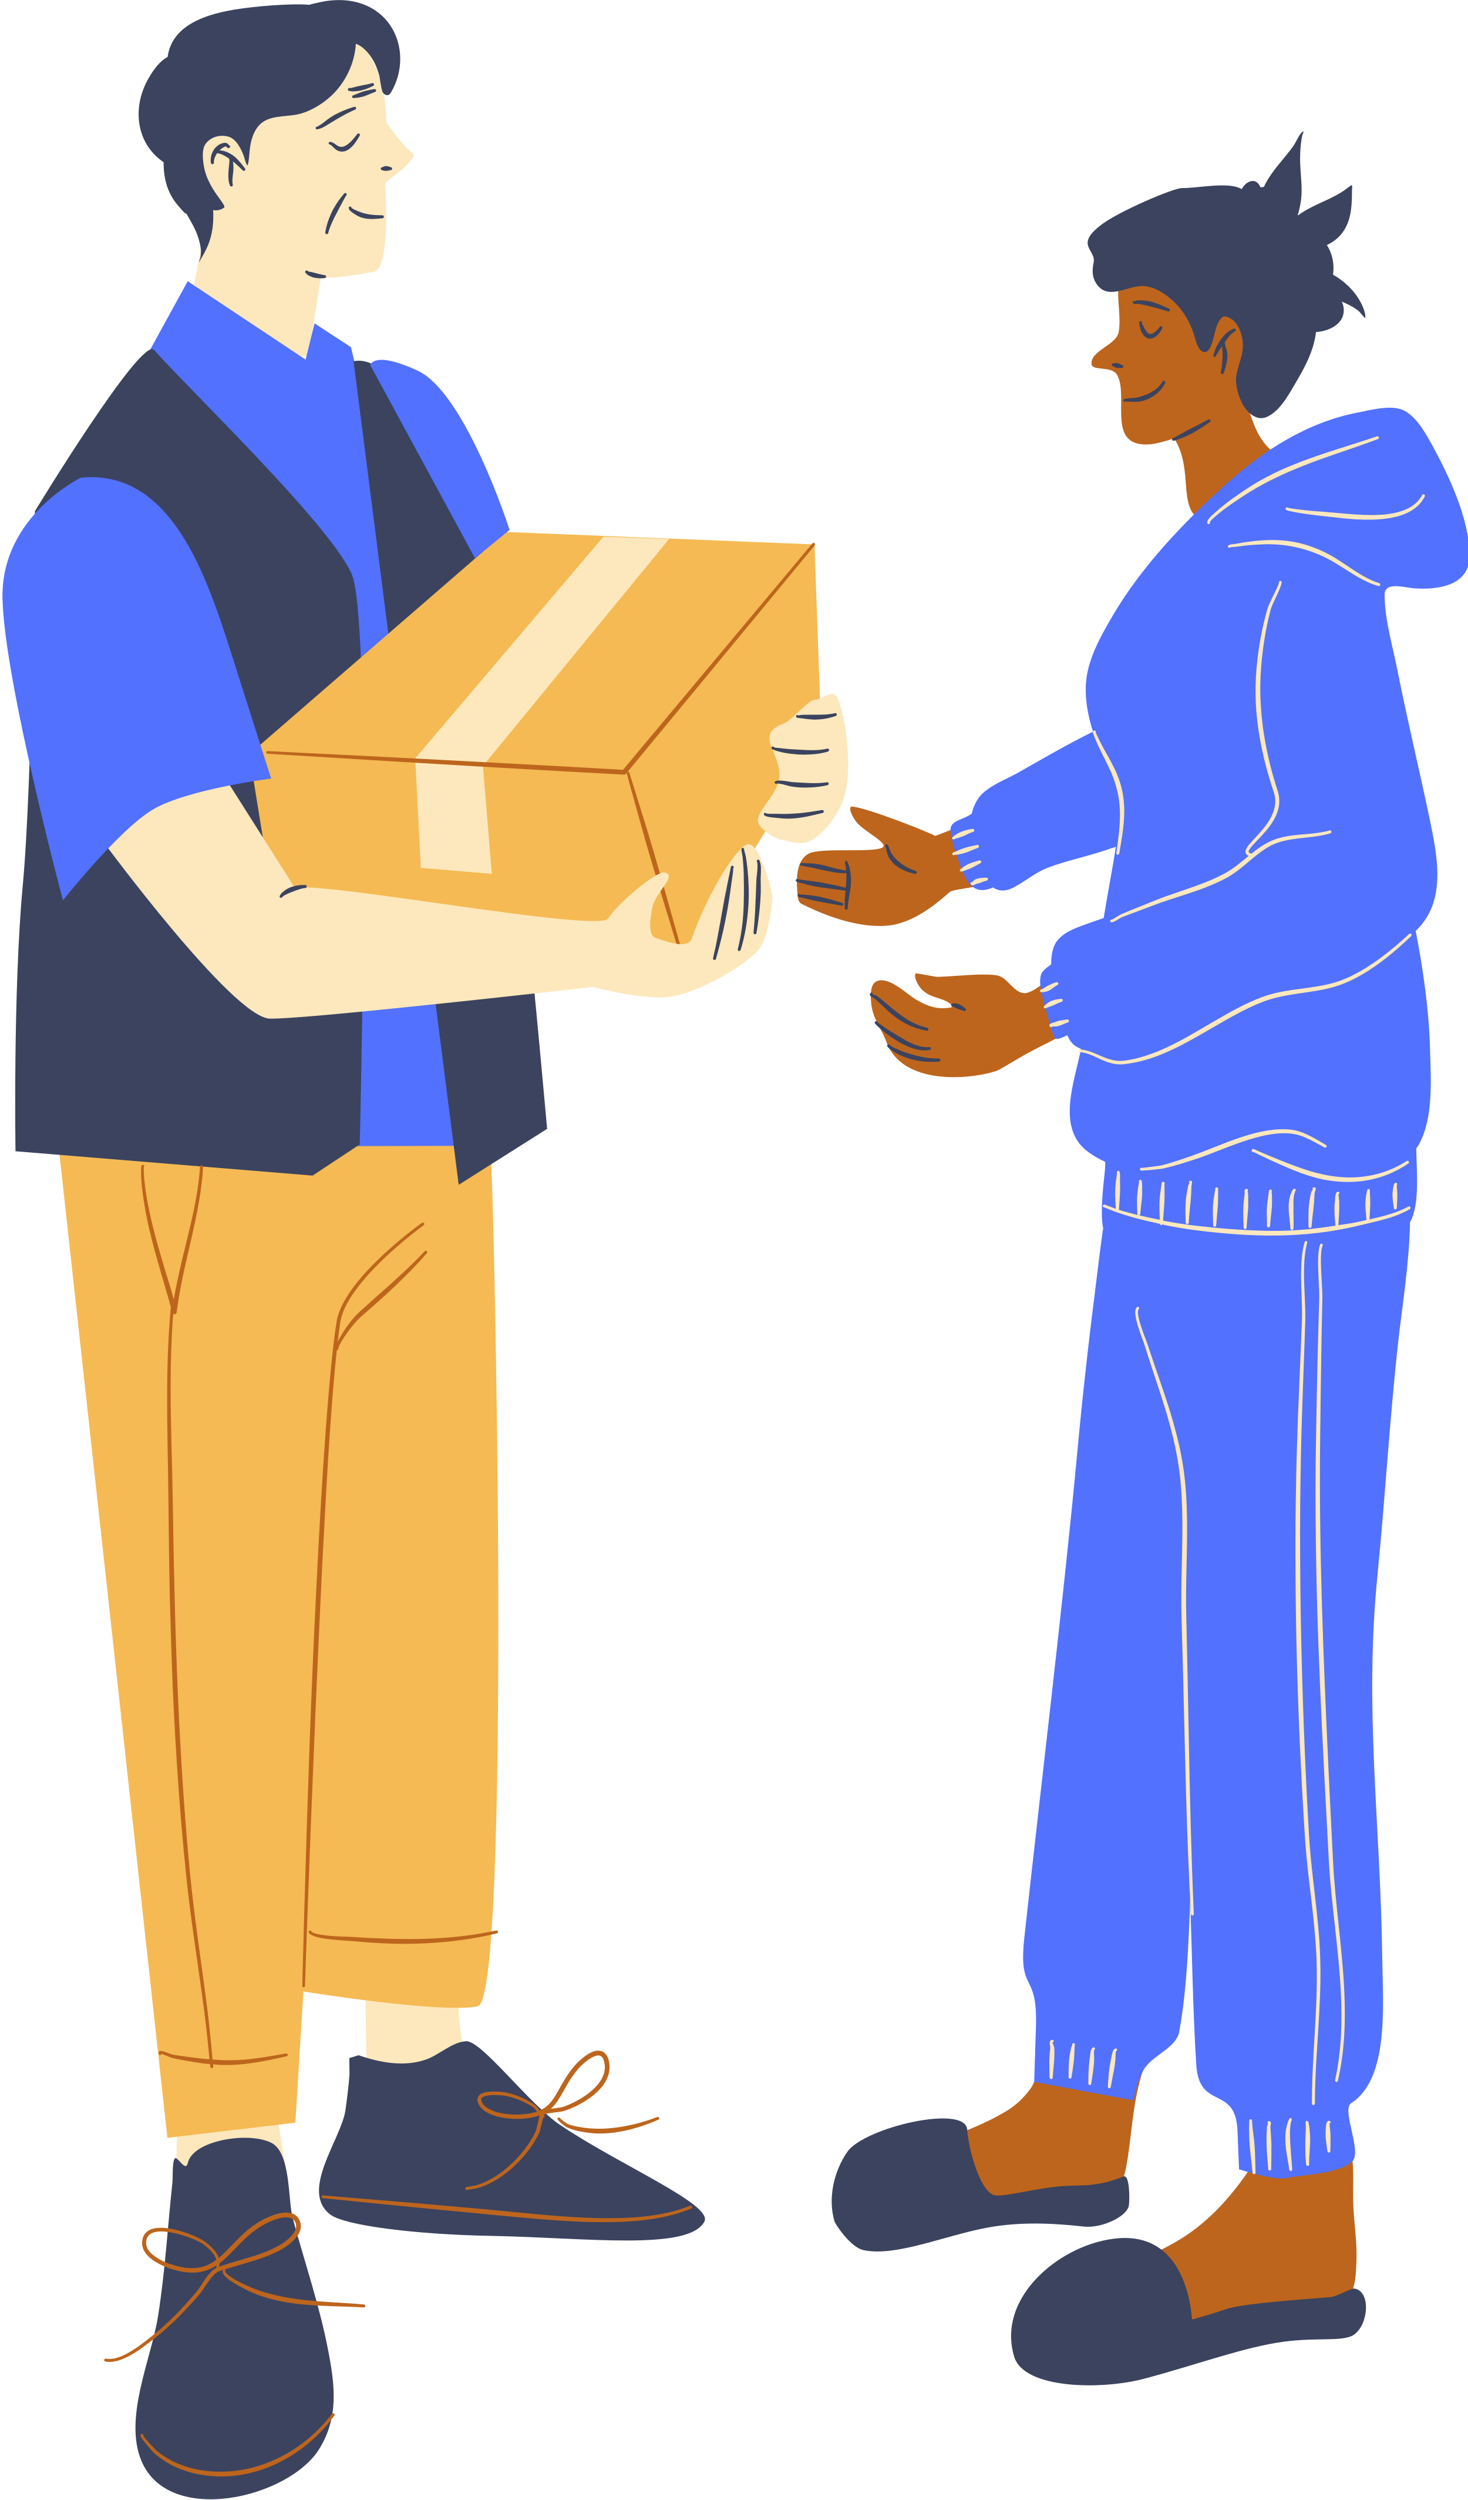 <?xml version="1.0" encoding="UTF-8" standalone="no"?><svg xmlns="http://www.w3.org/2000/svg" xmlns:xlink="http://www.w3.org/1999/xlink" fill="#000000" height="99.9" preserveAspectRatio="xMidYMid meet" version="1" viewBox="-0.1 -0.0 58.7 99.9" width="58.7" zoomAndPan="magnify"><defs><clipPath id="a"><path d="M 5 81 L 29 81 L 29 99.879 L 5 99.879 Z M 5 81"/></clipPath><clipPath id="b"><path d="M 37 16 L 58.672 16 L 58.672 88 L 37 88 Z M 37 16"/></clipPath></defs><g><g id="change1_1"><path d="M 14.566 83.602 L 14.5 78.859 L 18.281 79.039 C 18.281 79.039 18.082 80.684 18.508 82.078 C 18.93 83.477 14.566 83.602 14.566 83.602 Z M 6.934 87.234 L 6.992 84.445 L 10.91 84.051 L 11.32 86.645 L 6.934 87.234" fill="#fce8bc" fill-rule="evenodd"/></g><g id="change2_1"><path d="M 2.238 45.758 L 11.648 44.301 C 11.648 44.301 19.367 44.938 19.516 46.074 C 19.664 47.211 20.359 79.859 19.004 80.172 C 17.645 80.488 12.031 79.586 12.031 79.586 L 11.711 84.828 L 6.594 85.434 L 2.238 45.758" fill="#f5ba53" fill-rule="evenodd"/></g><g id="change1_2"><path d="M 8.062 9.312 L 8.043 9.238 L 8.426 7.688 C 8.426 7.688 7.621 6 8.078 5.688 C 8.539 5.375 9.125 5.289 9.355 5.648 C 9.582 6.008 10.059 4.145 11.5 4.277 C 12.945 4.414 13.91 1.426 13.551 1.09 C 13.551 1.09 15.324 1.91 15.348 4.883 C 15.348 4.883 16.039 5.895 16.383 6.098 C 16.727 6.301 15.297 7.301 15.297 7.301 C 15.297 7.301 15.555 10.789 14.824 10.871 C 14.457 10.91 13.5 11.137 12.727 11.098 L 12.227 14.238 C 12.227 14.238 11.062 14.215 10.547 13.98 C 9.766 13.613 7.527 12.051 7.527 12.051 L 8.062 9.312" fill="#fce8bc" fill-rule="evenodd"/></g><g id="change3_1"><path d="M 7.406 11.238 L 12.121 14.371 L 12.477 12.922 L 13.934 13.875 L 14.344 15.574 C 14.344 15.574 16.547 18.992 17.395 21.539 C 18.242 24.082 18.867 45.789 18.867 45.789 L 12.105 45.809 C 12.105 45.809 12.262 22.938 12.043 21.23 C 11.828 19.527 5.781 14.199 5.781 14.199 L 7.406 11.238" fill="#5271ff" fill-rule="evenodd"/></g><g id="change4_1"><path d="M 19.145 21.777 C 18.652 20.383 16.77 16.805 15.422 15.094 C 14.73 14.215 14.039 14.441 14.039 14.441 L 18.242 47.348 L 21.777 45.113 C 21.777 45.113 19.887 23.879 19.145 21.777 Z M 13.969 22.957 C 14.801 24.914 14.285 45.734 14.285 45.734 L 12.402 46.98 L 0.52 46.008 C 0.52 46.008 0.418 39.594 0.809 35.402 C 1.203 31.207 1.297 20.426 1.297 20.426 C 1.297 20.426 5.559 13.418 6.059 13.984 C 7.406 15.512 13.137 21.004 13.969 22.957" fill="#3b435f" fill-rule="evenodd"/></g><g id="change2_2"><path d="M 9.871 30.141 L 20.121 21.258 L 32.469 21.758 L 32.746 29.594 L 27.5 38.094 L 11.039 37.359 L 9.871 30.141" fill="#f5ba53" fill-rule="evenodd"/></g><g id="change1_3"><path d="M 24.027 21.449 L 26.656 21.539 L 19.211 30.609 L 19.566 34.922 L 16.727 34.684 L 16.504 30.305 L 24.027 21.449" fill="#fce8bc" fill-rule="evenodd"/></g><g id="change5_1"><path d="M 26.16 34.465 C 26.094 34.223 26.02 33.98 25.949 33.742 C 25.879 33.496 25.805 33.258 25.734 33.027 C 25.363 31.82 25.062 30.875 25.062 30.875 C 25.055 30.848 25.023 30.832 24.996 30.84 C 24.969 30.848 24.953 30.879 24.961 30.906 C 24.961 30.906 25.219 31.863 25.562 33.078 C 25.625 33.309 25.695 33.551 25.766 33.797 C 25.836 34.035 25.906 34.277 25.977 34.516 C 26.125 35.008 26.273 35.5 26.41 35.953 C 26.777 37.16 27.07 38.105 27.07 38.105 C 27.082 38.137 27.113 38.156 27.145 38.148 C 27.176 38.137 27.195 38.105 27.184 38.074 C 27.184 38.074 26.918 37.121 26.574 35.906 C 26.445 35.449 26.305 34.957 26.16 34.465 Z M 32.477 21.793 C 32.477 21.793 30.051 24.73 27.949 27.273 C 26.344 29.211 24.93 30.922 24.93 30.922 C 24.91 30.945 24.879 30.957 24.852 30.957 C 24.852 30.957 23.938 30.906 22.57 30.832 C 21.602 30.777 20.406 30.711 19.148 30.637 C 18.016 30.57 16.836 30.5 15.727 30.434 C 12.941 30.266 10.598 30.121 10.598 30.121 C 10.566 30.121 10.543 30.094 10.543 30.066 C 10.547 30.035 10.574 30.012 10.602 30.016 C 10.602 30.016 12.949 30.133 15.734 30.273 C 16.848 30.332 18.027 30.391 19.156 30.453 C 20.414 30.52 21.609 30.586 22.582 30.637 C 23.766 30.703 24.609 30.754 24.812 30.766 C 25.027 30.508 26.344 28.93 27.824 27.164 C 29.938 24.637 32.387 21.715 32.387 21.715 C 32.406 21.691 32.441 21.688 32.469 21.707 C 32.492 21.73 32.496 21.766 32.477 21.793" fill="#bd651d" fill-rule="evenodd"/></g><g id="change1_4"><path d="M 29.738 33.758 C 29.199 34.043 28.133 35.879 27.559 37.508 C 27.406 37.957 26.508 37.617 26.109 37.477 C 25.762 37.355 25.938 36.527 25.973 36.316 C 26.09 35.637 27.039 34.969 26.461 34.867 C 26.133 34.812 24.594 36.109 24.219 36.703 C 23.844 37.297 12.453 35.148 11.703 35.504 L 8.75 30.844 C 8.75 30.844 6.895 31.203 6.102 31.664 C 5.312 32.125 4.008 33.609 4.008 33.609 C 4.008 33.609 9.199 40.66 10.684 40.707 C 12.102 40.75 23.617 39.441 23.617 39.441 C 23.617 39.441 25.801 40.035 26.863 39.805 C 27.957 39.57 29.512 38.699 30.164 38.031 C 30.707 37.48 30.793 35.801 30.793 35.801 C 30.793 35.801 30.277 33.473 29.738 33.758 Z M 33.453 32.34 C 33.195 32.816 32.633 33.582 32.07 33.68 C 31.75 33.734 31.461 33.613 31.152 33.559 C 30.824 33.504 30.352 33.148 30.238 32.926 C 30.125 32.703 30.34 32.406 30.469 32.219 C 30.719 31.84 31.023 31.508 31.062 31.035 C 31.137 30.109 30.031 29.348 31.23 28.918 C 31.582 28.793 32.203 27.949 32.531 27.953 C 32.75 27.957 33.055 27.652 33.246 27.746 C 33.391 27.82 33.453 28.051 33.496 28.188 C 33.633 28.621 33.707 29.074 33.754 29.523 C 33.844 30.422 33.898 31.512 33.453 32.34" fill="#fce8bc" fill-rule="evenodd"/></g><g id="change3_2"><path d="M 16.598 14.812 C 14.824 13.992 14.707 14.594 14.707 14.594 L 18.895 22.312 L 20.277 21.176 C 20.277 21.176 18.523 15.707 16.598 14.812 Z M 9.309 26.617 C 9.961 28.664 10.742 31.113 10.742 31.113 C 10.742 31.113 7.422 31.531 6.031 32.34 C 4.645 33.156 2.418 35.984 2.418 35.984 C 2.418 35.984 0.07 27.195 0 23.91 C -0.066 20.625 3.133 19.09 3.133 19.09 C 6.941 18.711 8.312 23.5 9.309 26.617" fill="#5271ff" fill-rule="evenodd"/></g><g clip-path="url(#a)" id="change4_7"><path d="M 22.316 84.934 C 21.043 84.082 19.164 81.539 18.535 81.574 C 17.977 81.605 17.465 82.117 16.945 82.301 C 16.062 82.613 15.105 82.43 14.238 82.133 L 13.875 82.246 C 13.859 82.09 13.883 82.863 13.871 82.953 C 13.836 83.41 13.777 83.867 13.715 84.32 C 13.547 85.492 11.863 87.562 13.113 88.504 C 13.68 88.93 16.418 89.293 19.52 89.352 C 23.332 89.422 27.438 89.965 28.066 88.781 C 28.422 88.105 24.727 86.547 22.316 84.934 Z M 13.035 93.996 C 13.297 95.367 13.434 96.605 12.68 97.844 C 11.488 99.816 6.668 100.984 5.559 98.352 C 4.828 96.625 5.957 94.262 6.223 92.543 C 6.516 90.648 6.59 89.137 6.793 87.234 C 6.816 87.043 6.781 86.395 6.887 86.262 C 6.988 86.129 7.32 86.836 7.41 86.438 C 7.613 85.531 9.848 85.168 10.758 85.637 C 11.539 86.043 11.41 87.938 11.605 88.648 C 12.09 90.441 12.688 92.164 13.035 93.996" fill="#3b435f" fill-rule="evenodd"/></g><g id="change4_2"><path d="M 9.211 6.207 C 9.16 6.172 9.105 6.141 9.051 6.113 C 9.004 6.09 8.957 6.07 8.906 6.051 C 8.855 6.035 8.805 6.023 8.754 6.016 C 8.734 6.012 8.715 6.012 8.695 6.008 C 8.691 6.008 8.684 6.008 8.68 6.008 C 8.684 6.004 8.688 6 8.691 5.996 C 8.738 5.953 8.781 5.914 8.84 5.887 C 8.855 5.875 8.875 5.867 8.895 5.859 C 8.906 5.859 8.922 5.852 8.934 5.855 C 8.934 5.855 8.93 5.855 8.93 5.855 C 8.941 5.836 8.965 5.883 8.98 5.898 C 9.004 5.914 9.027 5.922 9.043 5.918 C 9.062 5.914 9.082 5.91 9.094 5.887 C 9.109 5.863 9.102 5.828 9.074 5.812 C 9.07 5.809 9.062 5.805 9.055 5.805 C 9.051 5.793 9.039 5.777 9.031 5.766 C 9.02 5.75 9.004 5.742 8.992 5.734 C 8.965 5.715 8.93 5.711 8.898 5.707 C 8.855 5.707 8.812 5.719 8.773 5.73 C 8.695 5.758 8.625 5.797 8.562 5.855 C 8.5 5.906 8.453 5.973 8.414 6.043 C 8.34 6.188 8.309 6.355 8.332 6.508 C 8.336 6.539 8.367 6.566 8.398 6.562 C 8.43 6.559 8.457 6.527 8.453 6.496 C 8.449 6.371 8.5 6.246 8.57 6.137 C 8.574 6.133 8.578 6.129 8.582 6.121 C 8.586 6.121 8.59 6.121 8.59 6.121 C 8.598 6.125 8.621 6.125 8.625 6.129 L 8.719 6.152 C 8.762 6.168 8.805 6.188 8.844 6.207 C 8.883 6.227 8.926 6.25 8.961 6.273 C 8.996 6.293 9.027 6.316 9.059 6.336 C 9.059 6.34 9.059 6.34 9.059 6.34 C 9.059 6.355 9.074 6.398 9.074 6.398 C 9.074 6.422 9.074 6.445 9.07 6.469 C 9.07 6.508 9.066 6.547 9.062 6.582 C 9.059 6.629 9.051 6.676 9.047 6.723 C 9.043 6.754 9.039 6.785 9.039 6.82 C 9.031 6.902 9.027 6.984 9.031 7.07 C 9.035 7.188 9.051 7.301 9.094 7.41 C 9.102 7.441 9.137 7.461 9.168 7.449 C 9.199 7.441 9.219 7.41 9.207 7.379 C 9.191 7.301 9.191 7.227 9.195 7.152 C 9.199 7.094 9.207 7.043 9.211 6.988 C 9.219 6.93 9.227 6.875 9.23 6.82 C 9.238 6.738 9.238 6.66 9.23 6.582 C 9.227 6.547 9.223 6.516 9.219 6.48 C 9.219 6.473 9.215 6.461 9.211 6.453 C 9.238 6.473 9.27 6.492 9.293 6.516 C 9.402 6.609 9.504 6.707 9.609 6.809 C 9.629 6.832 9.668 6.836 9.691 6.812 C 9.715 6.789 9.719 6.754 9.695 6.73 C 9.586 6.586 9.477 6.445 9.352 6.324 C 9.305 6.281 9.262 6.242 9.211 6.207 Z M 12.145 10.918 L 12.141 10.914 C 12.141 10.914 12.137 10.914 12.137 10.914 C 12.141 10.914 12.141 10.914 12.145 10.918 Z M 12.883 10.996 C 12.914 10.996 12.941 11.023 12.941 11.055 C 12.941 11.086 12.914 11.113 12.883 11.113 C 12.793 11.125 12.703 11.125 12.613 11.117 C 12.559 11.113 12.504 11.105 12.453 11.094 C 12.414 11.086 12.383 11.07 12.348 11.059 C 12.316 11.043 12.285 11.031 12.254 11.016 C 12.23 11.004 12.211 10.992 12.188 10.977 C 12.18 10.969 12.168 10.961 12.156 10.949 C 12.152 10.945 12.152 10.93 12.148 10.922 C 12.141 10.922 12.137 10.918 12.133 10.918 C 12.105 10.902 12.094 10.871 12.109 10.844 C 12.117 10.82 12.141 10.816 12.156 10.809 C 12.168 10.805 12.184 10.812 12.199 10.82 C 12.215 10.824 12.242 10.875 12.254 10.859 C 12.254 10.855 12.25 10.855 12.25 10.852 L 12.402 10.883 C 12.445 10.898 12.492 10.906 12.535 10.918 C 12.605 10.934 12.672 10.953 12.738 10.969 C 12.785 10.98 12.836 10.988 12.883 10.996 Z M 14.484 3.84 C 14.523 3.824 14.562 3.809 14.602 3.793 C 14.699 3.754 14.797 3.711 14.895 3.676 C 14.926 3.668 14.945 3.633 14.938 3.602 C 14.93 3.57 14.895 3.551 14.863 3.562 C 14.773 3.574 14.688 3.59 14.598 3.613 C 14.539 3.625 14.484 3.637 14.426 3.656 C 14.398 3.664 14.371 3.672 14.344 3.684 C 14.316 3.691 14.289 3.703 14.262 3.715 C 14.18 3.746 14.105 3.781 14.02 3.812 C 13.992 3.816 13.973 3.844 13.98 3.875 C 13.984 3.902 14.012 3.922 14.043 3.918 C 14.102 3.914 14.164 3.91 14.223 3.902 C 14.281 3.891 14.344 3.879 14.402 3.863 C 14.43 3.859 14.457 3.848 14.484 3.84 Z M 13.922 3.645 C 13.941 3.648 13.965 3.652 13.977 3.652 C 14.004 3.652 14.031 3.652 14.062 3.648 C 14.102 3.648 14.141 3.645 14.184 3.641 C 14.227 3.633 14.27 3.629 14.316 3.621 C 14.383 3.605 14.445 3.586 14.508 3.566 C 14.617 3.531 14.719 3.484 14.82 3.434 C 14.852 3.422 14.863 3.387 14.852 3.355 C 14.84 3.328 14.805 3.312 14.773 3.324 C 14.715 3.344 14.652 3.355 14.59 3.371 C 14.504 3.391 14.414 3.402 14.328 3.422 C 14.266 3.434 14.211 3.449 14.152 3.461 L 13.961 3.512 C 13.941 3.52 13.895 3.512 13.875 3.516 C 13.855 3.52 13.84 3.523 13.836 3.531 C 13.82 3.543 13.809 3.559 13.812 3.578 C 13.812 3.586 13.812 3.598 13.82 3.609 C 13.836 3.633 13.867 3.645 13.891 3.633 C 13.902 3.637 13.914 3.641 13.922 3.645 Z M 13.688 7.719 C 13.68 7.719 13.672 7.727 13.66 7.734 C 13.652 7.746 13.633 7.773 13.625 7.781 L 13.543 7.879 C 13.508 7.926 13.469 7.977 13.434 8.027 C 13.398 8.078 13.363 8.129 13.332 8.18 C 13.289 8.25 13.25 8.316 13.211 8.383 C 13.156 8.492 13.109 8.602 13.066 8.711 C 12.992 8.895 12.941 9.086 12.906 9.285 C 12.902 9.32 12.922 9.352 12.957 9.355 C 12.988 9.363 13.02 9.344 13.023 9.312 C 13.062 9.16 13.117 9.023 13.18 8.883 C 13.234 8.758 13.297 8.637 13.363 8.516 C 13.406 8.434 13.445 8.352 13.488 8.273 L 13.66 7.953 L 13.719 7.852 C 13.723 7.844 13.734 7.828 13.738 7.816 C 13.754 7.809 13.766 7.789 13.762 7.766 C 13.762 7.742 13.746 7.73 13.738 7.723 C 13.723 7.711 13.707 7.711 13.688 7.719 Z M 13.953 8.309 C 13.953 8.312 13.953 8.316 13.953 8.32 C 13.953 8.316 13.953 8.312 13.953 8.309 Z M 15.188 8.605 C 15.223 8.602 15.25 8.629 15.25 8.66 C 15.25 8.695 15.227 8.723 15.191 8.723 C 15.062 8.734 14.938 8.75 14.812 8.75 C 14.727 8.754 14.637 8.75 14.551 8.738 C 14.477 8.727 14.406 8.711 14.336 8.688 C 14.266 8.66 14.199 8.629 14.133 8.59 C 14.105 8.57 13.957 8.484 13.891 8.41 C 13.852 8.363 13.836 8.32 13.848 8.289 C 13.855 8.262 13.887 8.246 13.914 8.254 C 13.938 8.262 13.953 8.281 13.953 8.305 C 13.953 8.305 13.957 8.305 13.957 8.305 C 13.973 8.324 14.008 8.344 14.043 8.363 C 14.113 8.398 14.195 8.43 14.215 8.438 C 14.289 8.473 14.367 8.496 14.441 8.52 C 14.52 8.539 14.598 8.559 14.68 8.57 C 14.844 8.594 15.012 8.602 15.188 8.605 Z M 15.234 6.762 C 15.234 6.766 15.23 6.77 15.227 6.773 L 15.23 6.77 Z M 15.227 6.773 L 15.223 6.777 C 15.223 6.777 15.219 6.777 15.219 6.781 C 15.219 6.781 15.223 6.781 15.223 6.781 C 15.223 6.777 15.223 6.777 15.227 6.773 Z M 15.527 6.684 C 15.562 6.688 15.586 6.719 15.578 6.75 C 15.574 6.785 15.543 6.805 15.512 6.801 C 15.477 6.805 15.445 6.812 15.41 6.82 C 15.387 6.824 15.367 6.828 15.344 6.828 C 15.328 6.828 15.316 6.828 15.301 6.828 C 15.27 6.82 15.191 6.812 15.176 6.801 C 15.168 6.797 15.16 6.797 15.156 6.793 C 15.148 6.781 15.137 6.781 15.133 6.77 C 15.133 6.758 15.117 6.746 15.125 6.734 C 15.129 6.73 15.125 6.727 15.129 6.723 C 15.133 6.719 15.129 6.711 15.137 6.707 C 15.141 6.703 15.145 6.691 15.164 6.688 C 15.172 6.684 15.184 6.68 15.195 6.684 C 15.195 6.68 15.195 6.68 15.195 6.68 C 15.207 6.676 15.223 6.664 15.238 6.66 C 15.258 6.648 15.277 6.645 15.289 6.641 C 15.305 6.641 15.316 6.637 15.328 6.637 C 15.348 6.637 15.367 6.637 15.387 6.641 C 15.438 6.648 15.48 6.664 15.527 6.684 Z M 13.207 5.863 C 13.254 5.91 13.297 5.953 13.348 5.988 C 13.383 6.012 13.414 6.027 13.453 6.039 C 13.535 6.066 13.621 6.062 13.703 6.039 C 13.773 6.016 13.84 5.977 13.902 5.922 C 13.984 5.859 14.059 5.773 14.117 5.684 C 14.184 5.594 14.238 5.5 14.281 5.422 C 14.301 5.398 14.293 5.359 14.266 5.34 C 14.238 5.324 14.203 5.332 14.184 5.359 C 14.09 5.48 13.949 5.664 13.789 5.777 C 13.742 5.812 13.695 5.836 13.645 5.855 C 13.598 5.867 13.547 5.875 13.496 5.863 C 13.449 5.855 13.406 5.832 13.367 5.805 C 13.316 5.77 13.266 5.73 13.211 5.703 C 13.176 5.688 13.145 5.676 13.109 5.668 C 13.082 5.664 13.051 5.68 13.043 5.711 C 13.035 5.738 13.055 5.77 13.086 5.773 C 13.133 5.789 13.168 5.828 13.207 5.863 Z M 13.273 4.594 C 13.211 4.629 13.152 4.668 13.09 4.707 C 13.031 4.746 12.965 4.797 12.902 4.848 C 12.844 4.895 12.785 4.941 12.723 4.98 C 12.672 5.016 12.617 5.047 12.562 5.066 C 12.535 5.074 12.516 5.102 12.523 5.129 C 12.531 5.16 12.562 5.176 12.59 5.168 C 12.676 5.152 12.766 5.117 12.852 5.07 C 12.973 5.008 13.086 4.926 13.191 4.867 C 13.262 4.824 13.332 4.781 13.402 4.742 C 13.512 4.68 13.617 4.617 13.727 4.559 C 13.852 4.496 13.973 4.434 14.102 4.379 C 14.133 4.371 14.148 4.336 14.137 4.305 C 14.125 4.273 14.094 4.258 14.062 4.27 C 13.891 4.32 13.723 4.383 13.562 4.453 C 13.465 4.496 13.367 4.543 13.273 4.594 Z M 13.109 3.863 C 12.734 4.199 12.25 4.484 11.75 4.582 C 11.293 4.668 10.691 4.613 10.324 4.945 C 10.031 5.211 9.918 5.645 9.883 6.02 C 9.867 6.176 9.859 6.332 9.832 6.484 C 9.828 6.5 9.812 6.605 9.793 6.605 C 9.746 6.602 9.668 6.293 9.656 6.258 C 9.559 5.98 9.355 5.543 9.02 5.457 C 8.613 5.352 8.238 5.539 8.09 5.797 C 7.945 6.055 8.016 6.645 8.148 7.004 C 8.281 7.371 8.492 7.691 8.723 8 C 8.742 8.027 8.918 8.258 8.863 8.297 C 8.719 8.398 8.57 8.422 8.422 8.395 C 8.453 8.883 8.395 9.383 8.211 9.816 C 8.133 9.996 8.043 10.168 7.941 10.336 C 7.938 10.344 7.867 10.477 7.855 10.473 C 7.852 10.469 7.891 10.371 7.891 10.363 C 7.914 10.297 7.926 10.23 7.93 10.156 C 7.949 9.945 7.898 9.727 7.836 9.523 C 7.723 9.148 7.516 8.824 7.324 8.484 C 7.336 8.512 7.344 8.539 7.34 8.543 C 7.309 8.562 7.023 8.219 7.004 8.195 C 6.672 7.805 6.504 7.344 6.457 6.84 C 6.449 6.719 6.441 6.602 6.441 6.484 C 6.41 6.461 6.379 6.438 6.348 6.414 C 5.352 5.672 5.211 4.344 5.766 3.266 C 5.949 2.914 6.234 2.473 6.605 2.273 C 6.613 2.203 6.625 2.141 6.641 2.074 C 6.984 0.707 8.809 0.422 9.977 0.289 C 10.246 0.258 10.52 0.234 10.789 0.215 C 11.273 0.184 11.777 0.156 12.27 0.191 C 12.395 0.148 12.539 0.125 12.621 0.105 C 13.223 -0.039 13.883 -0.047 14.469 0.188 C 15.898 0.754 16.281 2.469 15.52 3.715 C 15.418 3.879 15.23 3.793 15.184 3.637 C 15.125 3.426 15.105 3.23 15.07 3.031 C 15.035 2.91 14.992 2.789 14.949 2.672 C 14.801 2.312 14.547 1.957 14.211 1.781 C 14.184 1.77 14.156 1.758 14.129 1.75 C 14.086 2.539 13.695 3.336 13.109 3.863" fill="#3b435f" fill-rule="evenodd"/></g><g id="change4_3"><path d="M 11.73 35.398 C 11.656 35.414 11.582 35.434 11.512 35.461 C 11.465 35.48 11.422 35.504 11.375 35.527 C 11.336 35.551 11.297 35.574 11.262 35.605 C 11.227 35.633 11.191 35.66 11.16 35.691 C 11.148 35.703 11.109 35.758 11.098 35.785 C 11.094 35.789 11.09 35.793 11.09 35.793 C 11.086 35.801 11.082 35.809 11.082 35.809 C 11.078 35.84 11.086 35.855 11.094 35.863 C 11.105 35.871 11.117 35.883 11.137 35.879 C 11.145 35.879 11.152 35.879 11.156 35.871 C 11.164 35.867 11.172 35.863 11.18 35.855 C 11.199 35.875 11.195 35.867 11.184 35.852 L 11.18 35.855 L 11.18 35.852 L 11.184 35.852 C 11.199 35.836 11.23 35.805 11.242 35.801 C 11.277 35.777 11.312 35.758 11.348 35.742 C 11.387 35.723 11.422 35.707 11.457 35.691 C 11.508 35.672 11.559 35.652 11.609 35.633 C 11.684 35.602 11.762 35.57 11.84 35.547 C 11.93 35.52 12.02 35.496 12.109 35.488 C 12.141 35.484 12.164 35.457 12.164 35.426 C 12.164 35.391 12.137 35.367 12.105 35.367 C 11.98 35.363 11.855 35.371 11.73 35.398 Z M 32.43 31.297 C 32.27 31.297 32.105 31.285 31.945 31.277 C 31.836 31.27 31.727 31.266 31.621 31.258 C 31.512 31.254 31.309 31.203 31.141 31.195 C 31.051 31.188 30.969 31.195 30.91 31.219 C 30.883 31.227 30.867 31.258 30.879 31.285 C 30.887 31.312 30.918 31.328 30.945 31.32 C 30.992 31.305 31.055 31.316 31.125 31.328 C 31.215 31.344 31.312 31.375 31.402 31.398 C 31.48 31.418 31.551 31.434 31.605 31.441 C 31.695 31.453 31.785 31.461 31.879 31.469 C 32.02 31.477 32.156 31.477 32.297 31.469 C 32.531 31.461 32.766 31.43 32.988 31.379 C 33.02 31.371 33.043 31.34 33.035 31.309 C 33.031 31.277 33 31.258 32.969 31.262 C 32.789 31.289 32.609 31.297 32.43 31.297 Z M 31.887 32.496 C 31.742 32.508 31.598 32.516 31.449 32.523 C 31.309 32.527 31.16 32.531 31.012 32.523 C 30.961 32.52 30.824 32.527 30.703 32.523 C 30.652 32.523 30.605 32.52 30.566 32.512 C 30.555 32.508 30.543 32.508 30.535 32.5 C 30.516 32.48 30.48 32.48 30.461 32.5 C 30.438 32.52 30.438 32.555 30.457 32.574 C 30.484 32.605 30.551 32.629 30.637 32.648 C 30.766 32.672 30.941 32.68 30.996 32.688 C 31.121 32.703 31.242 32.715 31.363 32.715 C 31.488 32.719 31.609 32.711 31.73 32.699 C 31.875 32.684 32.016 32.66 32.16 32.633 C 32.371 32.59 32.578 32.539 32.793 32.488 C 32.824 32.48 32.848 32.449 32.84 32.418 C 32.832 32.387 32.801 32.367 32.77 32.371 C 32.469 32.422 32.18 32.465 31.887 32.496 Z M 30.324 34.633 C 30.316 34.535 30.297 34.449 30.266 34.383 C 30.254 34.359 30.223 34.344 30.195 34.359 C 30.168 34.371 30.156 34.402 30.168 34.43 C 30.188 34.484 30.191 34.559 30.191 34.637 C 30.188 34.828 30.148 35.051 30.145 35.18 C 30.141 35.285 30.137 35.391 30.133 35.496 C 30.129 35.598 30.125 35.703 30.121 35.809 C 30.113 36.016 30.105 36.227 30.094 36.434 C 30.078 36.715 30.059 36.992 30.031 37.273 C 30.027 37.305 30.051 37.332 30.086 37.336 C 30.117 37.34 30.145 37.32 30.148 37.285 C 30.184 37.078 30.215 36.867 30.238 36.66 C 30.266 36.449 30.285 36.238 30.301 36.027 C 30.309 35.914 30.316 35.801 30.32 35.688 C 30.324 35.52 30.32 35.348 30.316 35.18 C 30.312 35.047 30.336 34.824 30.324 34.633 Z M 32.41 29.98 C 32.238 29.98 32.066 29.973 31.895 29.961 C 31.777 29.953 31.66 29.949 31.551 29.941 C 31.473 29.938 31.395 29.93 31.316 29.922 C 31.234 29.914 31.156 29.906 31.082 29.895 C 31.035 29.891 30.926 29.887 30.867 29.871 C 30.863 29.859 30.852 29.855 30.844 29.852 C 30.844 29.855 30.848 29.859 30.848 29.863 C 30.836 29.859 30.828 29.852 30.832 29.844 C 30.832 29.84 30.836 29.844 30.836 29.844 C 30.832 29.84 30.828 29.836 30.824 29.832 C 30.785 29.828 30.77 29.844 30.766 29.848 C 30.75 29.855 30.723 29.914 30.785 29.945 C 30.828 29.965 30.984 30.02 31.055 30.035 C 31.133 30.055 31.211 30.074 31.293 30.09 C 31.371 30.105 31.453 30.113 31.535 30.125 C 31.629 30.133 31.727 30.145 31.828 30.152 C 31.973 30.16 32.121 30.16 32.27 30.152 C 32.527 30.141 32.777 30.105 33.008 30.035 C 33.039 30.023 33.059 29.992 33.051 29.961 C 33.039 29.93 33.008 29.91 32.977 29.918 C 32.797 29.961 32.605 29.977 32.41 29.98 Z M 31.82 28.672 C 31.812 28.684 31.801 28.695 31.797 28.68 C 31.797 28.68 31.801 28.68 31.801 28.68 C 31.809 28.676 31.816 28.676 31.82 28.672 Z M 31.797 28.574 C 31.797 28.582 31.805 28.586 31.816 28.586 C 31.816 28.586 31.812 28.582 31.812 28.582 C 31.809 28.582 31.797 28.566 31.797 28.574 Z M 33.359 28.539 C 33.367 28.574 33.348 28.605 33.316 28.613 C 33.152 28.672 32.984 28.711 32.812 28.734 C 32.711 28.746 32.609 28.754 32.504 28.758 C 32.438 28.758 32.367 28.754 32.301 28.746 C 32.242 28.742 32.188 28.738 32.133 28.73 C 32.074 28.723 32.02 28.715 31.961 28.707 C 31.918 28.703 31.812 28.691 31.785 28.688 C 31.719 28.672 31.73 28.609 31.738 28.598 C 31.738 28.594 31.75 28.574 31.785 28.574 C 31.805 28.57 31.82 28.574 31.832 28.586 C 31.871 28.582 31.945 28.566 31.973 28.566 L 32.309 28.562 C 32.387 28.566 32.465 28.562 32.543 28.562 C 32.664 28.562 32.781 28.562 32.898 28.555 C 33.027 28.547 33.156 28.531 33.285 28.5 C 33.316 28.492 33.348 28.508 33.359 28.539 Z M 29.129 34.641 C 29.121 34.664 29.105 34.754 29.098 34.789 L 29.043 35.047 L 28.875 35.887 C 28.84 36.082 28.805 36.273 28.77 36.465 C 28.719 36.754 28.668 37.047 28.613 37.332 C 28.555 37.656 28.488 37.973 28.414 38.289 C 28.406 38.324 28.426 38.355 28.457 38.363 C 28.488 38.371 28.52 38.352 28.527 38.32 C 28.641 37.926 28.742 37.531 28.832 37.129 C 28.883 36.887 28.934 36.648 28.977 36.406 C 29.004 36.242 29.031 36.082 29.059 35.918 L 29.18 35.07 L 29.215 34.809 C 29.215 34.789 29.215 34.738 29.219 34.703 C 29.223 34.699 29.227 34.695 29.23 34.688 C 29.23 34.691 29.223 34.695 29.219 34.695 C 29.223 34.68 29.227 34.672 29.23 34.676 C 29.234 34.676 29.234 34.676 29.238 34.676 C 29.238 34.672 29.238 34.664 29.238 34.656 C 29.238 34.629 29.227 34.617 29.223 34.613 C 29.207 34.598 29.152 34.578 29.129 34.641 Z M 29.23 34.688 C 29.238 34.684 29.242 34.68 29.238 34.676 L 29.234 34.684 Z M 29.82 35.082 C 29.832 35.324 29.844 35.566 29.84 35.809 C 29.836 36.051 29.824 36.293 29.797 36.535 C 29.75 37.016 29.66 37.492 29.516 37.961 C 29.508 37.992 29.473 38.012 29.441 38.004 C 29.41 37.992 29.395 37.961 29.402 37.93 C 29.496 37.559 29.559 37.184 29.598 36.805 C 29.633 36.465 29.641 36.121 29.645 35.777 C 29.648 35.551 29.648 35.32 29.641 35.09 C 29.641 34.949 29.637 34.809 29.629 34.668 C 29.617 34.527 29.609 34.383 29.594 34.242 C 29.594 34.223 29.555 34.047 29.547 33.977 C 29.543 33.934 29.555 33.906 29.562 33.902 C 29.582 33.879 29.617 33.879 29.637 33.902 C 29.648 33.914 29.656 33.93 29.652 33.945 C 29.66 33.945 29.66 33.953 29.656 33.957 C 29.656 33.957 29.652 33.953 29.652 33.949 C 29.648 33.961 29.645 33.969 29.637 33.977 C 29.641 33.973 29.648 33.965 29.656 33.957 C 29.656 33.957 29.656 33.961 29.656 33.961 C 29.668 34.031 29.719 34.207 29.723 34.227 C 29.746 34.367 29.766 34.512 29.781 34.652 C 29.797 34.797 29.809 34.941 29.82 35.082" fill="#3b435f" fill-rule="evenodd"/></g><g id="change5_2"><path d="M 13.176 96.465 C 12.586 97.238 11.809 97.871 10.93 98.277 C 10.402 98.52 9.844 98.684 9.262 98.746 C 8.883 98.785 8.496 98.789 8.109 98.738 C 7.746 98.695 7.395 98.609 7.066 98.473 C 6.738 98.34 6.43 98.16 6.148 97.926 C 6.125 97.902 5.758 97.527 5.648 97.367 C 5.645 97.355 5.633 97.348 5.629 97.34 C 5.633 97.324 5.633 97.309 5.625 97.297 C 5.613 97.27 5.582 97.258 5.555 97.27 C 5.531 97.281 5.516 97.301 5.52 97.34 C 5.52 97.359 5.531 97.387 5.555 97.422 C 5.664 97.598 6.035 98.004 6.059 98.027 C 6.348 98.281 6.664 98.48 7.004 98.625 C 7.344 98.773 7.707 98.867 8.082 98.922 C 8.488 98.977 8.891 98.98 9.281 98.938 C 9.883 98.871 10.465 98.695 11.004 98.434 C 11.898 98.004 12.68 97.34 13.27 96.535 C 13.289 96.508 13.285 96.469 13.258 96.453 C 13.23 96.43 13.195 96.438 13.176 96.465 Z M 27.492 88.148 C 26.555 88.535 25.379 88.656 24.09 88.645 C 22.934 88.637 21.691 88.523 20.441 88.398 C 19.918 88.348 19.398 88.297 18.879 88.25 C 18.387 88.207 17.457 88.125 16.453 88.039 C 15.039 87.918 13.488 87.793 12.809 87.734 C 12.781 87.734 12.754 87.754 12.754 87.785 C 12.75 87.812 12.77 87.84 12.801 87.844 C 13.477 87.91 15.027 88.07 16.438 88.207 C 17.438 88.305 18.367 88.395 18.863 88.441 C 19.379 88.488 19.902 88.543 20.426 88.59 C 21.68 88.707 22.93 88.809 24.09 88.805 C 25.398 88.801 26.594 88.664 27.539 88.258 C 27.566 88.246 27.582 88.211 27.57 88.18 C 27.559 88.152 27.523 88.137 27.492 88.148 Z M 23.438 85.051 C 23.297 85.039 23.156 85.02 23.016 84.992 C 22.879 84.969 22.738 84.934 22.609 84.883 C 22.566 84.867 22.371 84.727 22.309 84.664 L 22.305 84.66 L 22.305 84.656 C 22.305 84.656 22.305 84.66 22.305 84.664 C 22.297 84.66 22.289 84.656 22.293 84.652 C 22.297 84.648 22.301 84.648 22.301 84.648 C 22.293 84.637 22.285 84.629 22.27 84.625 C 22.227 84.609 22.207 84.637 22.199 84.652 C 22.191 84.66 22.188 84.68 22.199 84.703 C 22.199 84.711 22.211 84.723 22.227 84.742 C 22.297 84.816 22.512 84.988 22.559 85.012 C 22.691 85.07 22.836 85.117 22.98 85.152 C 23.125 85.188 23.273 85.211 23.414 85.23 C 23.652 85.262 23.895 85.27 24.141 85.254 C 24.383 85.242 24.621 85.203 24.859 85.156 C 25.336 85.055 25.801 84.895 26.223 84.711 C 26.254 84.699 26.27 84.664 26.258 84.633 C 26.242 84.602 26.211 84.59 26.18 84.602 C 25.758 84.766 25.293 84.898 24.824 84.98 C 24.594 85.023 24.359 85.047 24.133 85.062 C 23.895 85.074 23.664 85.074 23.438 85.051 Z M 19.352 83.754 C 19.25 83.777 19.164 83.809 19.145 83.879 C 19.133 83.918 19.145 83.965 19.18 84.027 C 19.246 84.145 19.352 84.23 19.477 84.293 C 19.668 84.395 19.898 84.445 20.09 84.473 C 20.199 84.488 20.312 84.5 20.426 84.504 C 20.535 84.504 20.648 84.504 20.762 84.496 C 21.012 84.48 21.211 84.441 21.375 84.383 C 21.312 84.305 21.254 84.234 21.223 84.215 C 21.062 84.105 20.887 84.016 20.707 83.938 C 20.523 83.863 20.336 83.805 20.145 83.762 C 20.027 83.738 19.625 83.695 19.352 83.754 Z M 21.926 84.273 C 22.102 84.246 22.285 84.234 22.395 84.203 C 22.816 84.066 23.422 83.75 23.785 83.324 C 24.023 83.047 24.156 82.719 24.047 82.355 C 24.02 82.258 23.977 82.195 23.922 82.164 C 23.855 82.129 23.777 82.141 23.691 82.168 C 23.422 82.262 23.117 82.562 23 82.703 C 22.723 83.035 22.559 83.344 22.402 83.617 C 22.266 83.859 22.141 84.07 21.965 84.238 C 21.953 84.25 21.938 84.262 21.926 84.273 Z M 20.176 83.633 C 20.371 83.676 20.566 83.742 20.758 83.824 C 20.945 83.906 21.125 84.004 21.289 84.121 C 21.309 84.133 21.34 84.168 21.379 84.207 C 21.41 84.246 21.449 84.293 21.484 84.34 C 21.625 84.277 21.738 84.199 21.836 84.105 C 21.996 83.945 22.113 83.746 22.238 83.523 C 22.395 83.242 22.566 82.922 22.852 82.582 C 22.984 82.418 23.328 82.09 23.629 81.984 C 23.77 81.938 23.902 81.938 24.012 81.996 C 24.102 82.047 24.184 82.141 24.23 82.301 C 24.355 82.73 24.207 83.117 23.926 83.445 C 23.535 83.895 22.895 84.223 22.445 84.363 C 22.309 84.406 22.051 84.414 21.848 84.453 C 21.77 84.465 21.703 84.484 21.656 84.508 L 21.648 84.527 C 21.672 84.535 21.684 84.562 21.68 84.586 C 21.672 84.613 21.648 84.633 21.621 84.629 C 21.566 84.836 21.492 85.18 21.465 85.234 C 21.332 85.508 21.164 85.77 20.977 86.008 C 20.785 86.25 20.574 86.469 20.348 86.668 C 20.184 86.812 20.008 86.945 19.824 87.062 C 19.637 87.18 19.441 87.281 19.234 87.363 C 19.168 87.391 19.098 87.414 19.023 87.434 C 18.953 87.453 18.879 87.469 18.805 87.48 L 18.578 87.516 C 18.555 87.523 18.531 87.512 18.516 87.492 C 18.504 87.48 18.504 87.461 18.508 87.445 C 18.508 87.438 18.512 87.418 18.535 87.406 C 18.539 87.406 18.543 87.402 18.551 87.402 L 18.785 87.359 C 18.855 87.352 18.922 87.336 18.988 87.316 C 19.059 87.293 19.125 87.27 19.191 87.246 C 19.387 87.164 19.574 87.066 19.75 86.949 C 19.93 86.836 20.098 86.703 20.254 86.562 C 20.473 86.367 20.68 86.152 20.859 85.918 C 21.039 85.684 21.199 85.434 21.324 85.168 C 21.352 85.109 21.426 84.73 21.477 84.539 C 21.289 84.609 21.062 84.652 20.773 84.672 C 20.656 84.676 20.535 84.68 20.418 84.676 C 20.301 84.668 20.18 84.656 20.062 84.637 C 19.855 84.605 19.605 84.547 19.398 84.434 C 19.25 84.355 19.121 84.246 19.047 84.105 C 18.988 84 18.98 83.918 18.996 83.852 C 19.016 83.766 19.078 83.699 19.176 83.656 C 19.453 83.535 20.027 83.598 20.176 83.633 Z M 8.668 90.582 C 9.238 90.375 9.844 90.246 10.414 90.031 C 10.664 89.938 10.906 89.828 11.141 89.688 C 11.301 89.59 11.527 89.422 11.652 89.223 C 11.73 89.105 11.77 88.973 11.719 88.836 C 11.648 88.652 11.484 88.605 11.301 88.613 C 10.996 88.629 10.637 88.801 10.453 88.902 C 9.957 89.176 9.613 89.543 9.285 89.883 C 9.082 90.09 8.891 90.289 8.676 90.449 C 8.676 90.492 8.672 90.539 8.668 90.582 Z M 8.551 90.309 C 8.523 90.211 8.473 90.121 8.41 90.039 C 8.305 89.906 8.168 89.793 8.047 89.699 C 7.828 89.535 7.074 89.223 6.473 89.18 C 6.07 89.152 5.734 89.246 5.742 89.652 C 5.746 89.828 5.859 89.98 6.008 90.105 C 6.238 90.301 6.566 90.438 6.789 90.504 C 7.52 90.734 8 90.652 8.391 90.418 C 8.445 90.383 8.5 90.348 8.551 90.309 Z M 14.453 92.094 C 14.488 92.094 14.512 92.125 14.508 92.156 C 14.508 92.191 14.477 92.215 14.445 92.211 C 14.004 92.184 13.551 92.176 13.102 92.16 C 12.648 92.141 12.199 92.117 11.75 92.066 C 11.449 92.027 11.152 91.977 10.859 91.906 C 10.562 91.832 10.273 91.738 9.992 91.621 C 9.914 91.586 9.387 91.344 9.066 91.109 C 8.957 91.027 8.867 90.945 8.828 90.871 C 8.793 90.812 8.801 90.762 8.82 90.715 C 8.766 90.734 8.707 90.746 8.656 90.766 C 8.641 90.773 8.625 90.777 8.613 90.785 C 8.602 90.801 8.59 90.809 8.582 90.812 C 8.574 90.816 8.566 90.82 8.559 90.82 C 8.5 90.859 8.449 90.91 8.398 90.969 C 8.199 91.191 8.027 91.508 7.891 91.672 C 7.613 91.992 7.332 92.305 7.031 92.602 C 6.734 92.902 6.418 93.184 6.082 93.445 C 5.82 93.648 5.41 93.98 4.992 94.191 C 4.688 94.34 4.379 94.43 4.113 94.375 C 4.078 94.367 4.059 94.336 4.066 94.305 C 4.07 94.273 4.102 94.25 4.137 94.258 C 4.379 94.305 4.66 94.219 4.934 94.078 C 5.344 93.867 5.742 93.539 6 93.336 C 6.328 93.074 6.637 92.793 6.93 92.5 C 7.223 92.203 7.5 91.891 7.77 91.57 C 7.906 91.406 8.078 91.086 8.273 90.863 C 8.363 90.762 8.453 90.68 8.551 90.629 L 8.551 90.621 C 8.555 90.59 8.559 90.562 8.559 90.531 C 8.535 90.547 8.512 90.562 8.484 90.578 C 8.059 90.828 7.535 90.926 6.738 90.672 C 6.5 90.594 6.148 90.445 5.898 90.23 C 5.715 90.074 5.586 89.879 5.582 89.652 C 5.582 89.449 5.645 89.305 5.75 89.207 C 5.859 89.109 6.008 89.051 6.188 89.035 C 6.836 88.969 7.859 89.398 8.121 89.602 C 8.25 89.703 8.395 89.824 8.504 89.969 C 8.566 90.051 8.617 90.137 8.648 90.234 C 8.82 90.09 8.98 89.926 9.148 89.75 C 9.484 89.398 9.848 89.016 10.359 88.734 C 10.559 88.621 10.957 88.438 11.293 88.422 C 11.562 88.41 11.793 88.496 11.895 88.77 C 11.969 88.961 11.922 89.152 11.812 89.324 C 11.668 89.547 11.414 89.738 11.234 89.848 C 10.992 89.992 10.738 90.105 10.477 90.199 C 9.961 90.391 9.422 90.52 8.895 90.691 C 8.906 90.707 8.922 90.727 8.91 90.742 C 8.898 90.766 8.91 90.789 8.926 90.812 C 8.965 90.875 9.043 90.938 9.141 91.004 C 9.461 91.219 9.98 91.43 10.059 91.461 C 10.336 91.57 10.617 91.652 10.902 91.719 C 11.191 91.789 11.48 91.836 11.773 91.879 C 12.215 91.938 12.664 91.973 13.109 92 C 13.562 92.027 14.012 92.055 14.453 92.094 Z M 5.66 46.617 C 5.66 46.617 5.66 46.621 5.66 46.621 C 5.66 46.621 5.664 46.617 5.66 46.617 Z M 6.934 52.352 C 6.938 52.375 6.945 52.387 6.957 52.383 C 6.973 52.379 6.953 52.363 6.934 52.352 Z M 5.543 47.023 L 5.539 46.738 C 5.539 46.703 5.551 46.617 5.555 46.594 C 5.574 46.535 5.633 46.551 5.641 46.555 C 5.645 46.559 5.668 46.57 5.664 46.609 C 5.664 46.613 5.66 46.617 5.66 46.621 C 5.656 46.621 5.652 46.625 5.648 46.637 C 5.652 46.637 5.652 46.633 5.652 46.633 C 5.656 46.633 5.66 46.625 5.66 46.621 C 5.656 46.629 5.656 46.641 5.648 46.648 C 5.645 46.676 5.648 46.719 5.648 46.738 L 5.66 47.016 C 5.668 47.152 5.684 47.289 5.703 47.422 C 5.719 47.559 5.738 47.695 5.762 47.828 C 5.828 48.234 5.918 48.633 6.016 49.031 C 6.164 49.629 6.34 50.219 6.516 50.809 C 6.578 51.012 6.641 51.215 6.703 51.418 C 6.742 51.555 6.781 51.691 6.82 51.828 L 6.848 51.934 C 6.938 51.41 7.055 50.887 7.176 50.367 C 7.336 49.699 7.508 49.031 7.648 48.363 C 7.766 47.785 7.863 47.207 7.898 46.621 C 7.902 46.59 7.93 46.566 7.965 46.566 C 7.996 46.57 8.02 46.598 8.02 46.629 C 7.988 47.219 7.902 47.805 7.789 48.391 C 7.531 49.738 7.133 51.07 6.969 52.422 C 6.965 52.469 6.945 52.488 6.938 52.496 C 6.918 52.512 6.898 52.52 6.879 52.523 C 6.863 52.523 6.844 52.52 6.824 52.508 C 6.754 53.449 6.723 54.398 6.723 55.355 C 6.719 56.961 6.789 58.578 6.812 60.16 C 6.832 61.633 6.863 63.109 6.902 64.586 C 6.945 66.062 7 67.535 7.074 69.008 C 7.176 70.973 7.309 72.938 7.5 74.891 C 7.676 76.691 7.961 78.477 8.188 80.27 C 8.27 80.945 8.34 81.625 8.398 82.305 C 8.516 82.312 8.633 82.324 8.742 82.328 C 9.082 82.34 9.402 82.332 9.719 82.305 C 10.238 82.258 10.754 82.168 11.336 82.062 C 11.367 82.055 11.398 82.078 11.406 82.109 C 11.41 82.141 11.391 82.172 11.359 82.176 C 10.652 82.332 10.047 82.461 9.406 82.508 C 9.188 82.523 8.969 82.527 8.738 82.523 C 8.637 82.52 8.523 82.504 8.418 82.496 C 8.422 82.527 8.426 82.555 8.43 82.586 C 8.43 82.617 8.406 82.648 8.375 82.648 C 8.34 82.652 8.312 82.629 8.309 82.594 C 8.309 82.559 8.301 82.523 8.297 82.484 C 8.223 82.477 8.152 82.477 8.074 82.469 C 7.863 82.438 7.656 82.41 7.449 82.371 C 7.242 82.336 7.039 82.297 6.832 82.254 C 6.738 82.234 6.578 82.16 6.453 82.113 C 6.418 82.098 6.387 82.086 6.363 82.078 C 6.359 82.094 6.352 82.109 6.336 82.117 C 6.312 82.129 6.277 82.121 6.262 82.098 C 6.238 82.055 6.242 82.027 6.25 82.008 C 6.254 81.988 6.273 81.973 6.301 81.965 C 6.324 81.957 6.375 81.965 6.441 81.98 C 6.566 82.02 6.754 82.102 6.855 82.117 C 7.062 82.148 7.27 82.18 7.477 82.207 C 7.684 82.234 7.891 82.258 8.098 82.281 C 8.16 82.289 8.215 82.289 8.277 82.293 C 8.215 81.625 8.141 80.953 8.055 80.289 C 7.82 78.492 7.523 76.707 7.34 74.906 C 7.09 72.465 6.922 70.004 6.812 67.543 C 6.762 66.312 6.723 65.082 6.691 63.855 C 6.664 62.621 6.648 61.391 6.637 60.164 C 6.625 58.578 6.57 56.961 6.586 55.355 C 6.594 54.312 6.637 53.273 6.73 52.246 C 6.73 52.242 6.73 52.234 6.727 52.23 L 6.633 51.879 L 6.336 50.863 C 6.164 50.27 5.996 49.672 5.855 49.07 C 5.766 48.668 5.688 48.262 5.629 47.848 C 5.609 47.711 5.59 47.574 5.574 47.438 C 5.562 47.301 5.551 47.16 5.543 47.023 Z M 15.5 77.48 C 15.023 77.465 14.551 77.445 14.078 77.41 C 13.953 77.398 13.285 77.398 12.805 77.328 C 12.66 77.309 12.531 77.281 12.445 77.246 C 12.395 77.23 12.359 77.211 12.348 77.184 C 12.34 77.156 12.309 77.141 12.281 77.148 C 12.254 77.16 12.238 77.188 12.246 77.219 C 12.258 77.254 12.289 77.293 12.348 77.324 C 12.438 77.379 12.598 77.422 12.785 77.457 C 13.266 77.539 13.938 77.562 14.062 77.578 C 14.539 77.621 15.016 77.656 15.492 77.672 C 15.973 77.688 16.453 77.684 16.93 77.66 C 17.887 77.613 18.836 77.488 19.77 77.262 C 19.801 77.254 19.82 77.223 19.812 77.191 C 19.805 77.16 19.773 77.141 19.742 77.148 C 18.812 77.352 17.871 77.449 16.922 77.48 C 16.449 77.496 15.973 77.492 15.5 77.48 Z M 12.039 79.418 C 12.012 79.418 11.988 79.395 11.988 79.363 C 11.988 79.363 12.09 75.031 12.277 69.797 C 12.316 68.762 12.355 67.691 12.402 66.613 C 12.449 65.551 12.496 64.48 12.551 63.426 C 12.773 58.914 13.059 54.719 13.359 52.82 C 13.453 52.23 13.883 51.578 14.406 50.977 C 15.414 49.832 16.773 48.867 16.773 48.867 C 16.801 48.848 16.836 48.855 16.855 48.883 C 16.875 48.91 16.867 48.945 16.84 48.965 C 16.84 48.965 15.5 49.926 14.512 51.066 C 14.008 51.648 13.594 52.273 13.508 52.84 C 13.473 53.07 13.438 53.34 13.402 53.629 C 13.418 53.598 13.434 53.566 13.449 53.535 C 13.48 53.477 13.512 53.418 13.547 53.359 C 13.648 53.191 13.758 53.023 13.879 52.867 C 14 52.707 14.133 52.555 14.281 52.422 C 14.492 52.23 14.703 52.039 14.914 51.852 C 15.234 51.57 15.555 51.289 15.867 50.996 C 16.219 50.676 16.559 50.348 16.883 50.004 C 16.902 49.98 16.941 49.977 16.965 50 C 16.988 50.023 16.992 50.059 16.969 50.082 C 16.578 50.531 16.16 50.953 15.727 51.367 C 15.469 51.613 15.207 51.855 14.938 52.09 C 14.762 52.25 14.582 52.402 14.402 52.559 C 14.258 52.68 14.129 52.82 14.008 52.969 C 13.883 53.117 13.77 53.273 13.664 53.434 C 13.629 53.488 13.594 53.543 13.559 53.598 C 13.527 53.656 13.496 53.711 13.465 53.77 C 13.449 53.805 13.43 53.906 13.418 53.926 C 13.406 53.949 13.395 53.957 13.383 53.961 C 13.379 53.961 13.371 53.957 13.367 53.957 C 13.188 55.609 13.023 58.043 12.879 60.781 C 12.812 61.98 12.75 63.23 12.691 64.496 C 12.633 65.738 12.578 66.988 12.523 68.211 C 12.457 69.773 12.395 71.289 12.34 72.672 C 12.188 76.531 12.094 79.367 12.094 79.367 C 12.094 79.398 12.07 79.418 12.039 79.418" fill="#bd651d" fill-rule="evenodd"/></g><g id="change5_3"><path d="M 42.109 38.996 C 41.898 38.977 41.195 39.793 40.773 39.68 C 40.375 39.574 40.176 39.062 39.781 38.984 C 39.215 38.879 38.172 39.016 37.395 39.039 C 37.309 39.043 36.531 38.879 36.516 38.902 C 36.426 39.035 36.594 39.324 36.664 39.426 C 37.023 39.922 37.551 39.816 37.938 40.145 C 37.957 40.16 37.961 40.203 37.949 40.254 C 37.859 40.277 37.766 40.285 37.676 40.289 C 37.242 40.312 36.867 40.152 36.504 39.93 C 36.145 39.711 35.473 39.039 34.988 39.199 C 34.691 39.297 34.715 39.754 34.727 39.992 C 34.77 40.703 35.098 40.984 35.352 41.656 C 35.98 43.344 38.57 43.172 39.734 42.801 C 39.883 42.754 40.543 42.328 41.07 42.047 C 41.652 41.73 42.109 41.543 42.305 41.375 C 42.469 41.238 42.879 41.039 42.969 40.84 C 43.027 40.707 42.344 39.023 42.109 38.996 Z M 35.414 36.988 C 36.566 36.879 37.625 35.855 37.887 35.641 C 38.043 35.512 39.625 35.406 39.828 35.141 C 40.09 34.797 39.59 33.195 39.258 32.941 C 38.91 32.68 37.383 33.402 37.285 33.406 C 37.207 33.32 34.527 32.258 33.965 32.234 C 33.789 32.23 33.977 32.699 34.242 32.953 C 34.617 33.316 35.434 33.719 35.188 33.867 C 34.801 34.102 32.695 33.844 32.215 34.125 C 31.75 34.398 31.738 35.09 31.777 35.562 C 31.793 35.738 31.773 36.031 31.957 36.125 C 32.336 36.309 33.953 37.129 35.414 36.988 Z M 49.387 19.609 C 49.051 19.984 48.746 20.41 48.266 20.605 C 48.145 20.652 47.91 20.77 47.781 20.688 C 47.367 20.422 47.348 19.684 47.312 19.254 C 47.262 18.582 47.18 18.031 46.848 17.52 C 46.707 17.566 46.566 17.609 46.422 17.648 C 46.215 17.703 46.004 17.754 45.789 17.762 C 44.168 17.816 45.012 15.941 44.598 15.035 C 44.469 14.754 44.152 14.758 43.887 14.723 C 43.789 14.711 43.562 14.695 43.547 14.559 C 43.488 14.008 44.543 13.797 44.633 13.266 C 44.723 12.73 44.594 12.152 44.613 11.609 C 44.617 11.457 44.594 11.09 44.699 10.965 L 44.977 10.91 C 45.504 10.758 45.809 10.938 46.305 11.086 C 46.852 11.246 47.469 11.391 47.859 11.84 C 48.113 12.129 48.043 12.527 48.262 12.816 C 48.391 12.984 48.613 12.379 48.797 12.406 C 49.031 12.445 49.406 12.848 49.539 13.047 C 49.828 13.488 49.625 14.188 49.395 14.832 C 49.453 15.277 49.477 15.715 49.711 16.137 C 49.992 16.633 50.023 17.371 50.777 18.047 C 51.113 18.344 49.801 19.141 49.387 19.609" fill="#bd651d"/></g><g id="change4_4"><path d="M 50.441 7.469 C 50.465 7.414 50.488 7.363 50.516 7.312 C 50.809 6.766 51.273 6.324 51.629 5.816 C 51.711 5.703 51.871 5.316 52.004 5.254 C 52.059 5.23 51.98 5.367 51.969 5.422 C 51.949 5.52 51.934 5.621 51.922 5.719 C 51.887 6 51.879 6.289 51.891 6.574 C 51.91 7.027 51.977 7.48 51.93 7.934 C 51.906 8.156 51.855 8.379 51.793 8.598 C 51.801 8.602 51.809 8.602 51.812 8.602 C 52.312 8.227 52.945 8.039 53.48 7.719 C 53.605 7.645 53.723 7.555 53.84 7.469 C 53.855 7.457 53.93 7.387 53.953 7.406 C 53.984 7.438 53.961 7.57 53.961 7.605 C 53.961 7.805 53.957 8.008 53.941 8.203 C 53.883 8.992 53.559 9.512 52.957 9.793 C 53.004 9.863 53.043 9.938 53.078 10.02 C 53.215 10.332 53.246 10.66 53.203 10.98 C 53.457 11.117 53.688 11.301 53.891 11.508 C 54.109 11.738 54.293 12.004 54.41 12.301 C 54.445 12.387 54.473 12.477 54.488 12.57 C 54.488 12.578 54.5 12.715 54.5 12.715 C 54.406 12.66 54.312 12.5 54.223 12.426 C 54.023 12.266 53.785 12.148 53.547 12.051 C 53.578 12.105 53.602 12.164 53.613 12.227 C 53.754 12.891 53.094 13.234 52.523 13.27 C 52.496 13.48 52.449 13.691 52.387 13.891 C 52.227 14.395 51.969 14.859 51.703 15.309 C 51.426 15.777 51.066 16.457 50.531 16.672 C 50.164 16.82 49.812 16.52 49.633 16.23 C 49.441 15.926 49.285 15.41 49.332 15.043 C 49.383 14.668 49.559 14.312 49.594 13.934 C 49.617 13.605 49.555 13.32 49.398 13.031 C 49.383 13 49.199 12.742 49.172 12.781 L 49.176 12.77 C 49.043 12.699 48.883 12.57 48.75 12.699 C 48.516 12.93 48.473 13.383 48.375 13.68 C 48.332 13.801 48.258 14.031 48.109 14.066 C 47.832 14.129 47.711 13.598 47.66 13.43 C 47.453 12.719 47.016 12.098 46.383 11.699 C 46.133 11.543 45.867 11.43 45.566 11.43 C 44.945 11.43 44.176 12.035 43.723 11.309 C 43.656 11.203 43.613 11.078 43.598 10.957 C 43.582 10.805 43.598 10.648 43.629 10.496 C 43.746 9.973 42.828 9.801 43.977 8.953 C 44.68 8.43 46.828 7.512 47.16 7.516 C 47.785 7.527 49.035 7.242 49.551 7.559 C 49.684 7.297 50.016 7.094 50.223 7.348 C 50.258 7.391 50.285 7.438 50.305 7.488 C 50.352 7.48 50.395 7.477 50.441 7.469" fill="#3b435f" fill-rule="evenodd"/></g><g id="change5_4"><path d="M 41.465 82.863 C 41.363 82.91 41.203 83.332 41.137 83.426 C 40.863 83.812 40.52 84.145 40.105 84.387 C 38.648 85.246 36.848 85.75 35.223 86.176 C 34.691 86.316 33.742 86.535 33.719 87.234 C 33.676 88.285 35.219 88.707 36.004 88.754 C 38.031 88.879 40 88.004 42 87.785 C 42.621 87.715 43.852 87.973 44.398 87.633 C 44.836 87.363 44.934 86.625 45.004 86.168 C 45.184 84.953 45.227 83.816 45.637 82.641 Z M 50.383 85.828 C 50.371 85.82 50.281 86.016 50.281 86.02 C 50.227 86.129 50.168 86.23 50.102 86.332 C 49.93 86.605 49.754 86.867 49.562 87.125 C 48.895 88.031 48.117 88.844 47.16 89.445 C 45.727 90.344 44.102 90.746 42.59 91.469 C 41.945 91.777 41.215 92.352 41.492 93.164 C 41.84 94.176 43.207 94 44 93.852 C 46.359 93.414 48.586 92.41 50.973 92.035 C 51.5 91.949 52.043 91.91 52.578 91.965 C 52.988 92.008 53.547 92.176 53.84 91.781 C 54.125 91.398 54.125 90.758 54.141 90.301 C 54.164 89.582 54.047 88.875 54.016 88.164 C 53.988 87.574 54.035 86.988 53.988 86.402 C 53.969 86.156 53.68 85.625 53.719 85.414 L 50.383 85.828" fill="#bd651d" fill-rule="evenodd"/></g><g clip-path="url(#b)" id="change3_3"><path d="M 43.605 29.242 C 43.414 28.637 43.293 28.016 43.316 27.41 C 43.352 26.402 43.906 25.441 44.402 24.59 C 45.555 22.629 47.234 20.875 48.918 19.355 C 50.41 18.008 52.188 16.871 54.184 16.488 C 54.715 16.387 55.586 16.137 56.094 16.434 C 56.586 16.723 56.918 17.34 57.184 17.82 C 57.863 19.066 58.641 20.723 58.664 22.176 C 58.684 23.41 57.402 23.586 56.41 23.508 C 56.094 23.484 55.27 23.23 55.266 23.75 C 55.262 24.719 55.566 25.742 55.758 26.684 C 56.156 28.695 56.637 30.688 57.059 32.691 C 57.367 34.176 57.766 35.988 56.535 37.176 C 56.523 37.184 56.516 37.191 56.508 37.199 C 56.812 38.773 57.039 40.359 57.082 41.934 C 57.113 43.098 57.227 44.633 56.656 45.699 C 56.621 45.77 56.578 45.832 56.531 45.891 C 56.539 46.73 56.688 48.141 56.281 48.84 C 56.254 50.465 55.973 52.156 55.809 53.629 C 55.465 56.73 55.289 59.848 54.98 62.953 C 54.441 68.355 55.105 72.871 55.172 78.305 C 55.195 80.125 55.457 83.066 53.926 84.051 C 53.527 84.309 54.387 86.023 53.965 86.383 C 53.371 86.895 52.051 86.891 51.316 87.043 C 50.812 87.145 49.445 86.691 49.445 86.691 C 49.445 86.691 49.391 85.344 49.383 85.152 C 49.309 83.297 47.852 84.367 47.734 82.512 C 47.613 80.582 47.566 78.281 47.492 75.918 C 47.426 77.746 47.344 79.625 47.051 81.203 C 46.934 81.816 46.078 82.098 45.695 82.617 C 45.375 83.051 45.227 83.938 45.227 83.938 L 41.254 83.199 C 41.254 83.199 41.32 81.098 41.324 81 C 41.395 78.723 40.613 79.707 40.859 77.441 C 41.488 71.668 42.43 63.902 42.969 58.121 C 43.176 55.879 43.426 53.645 43.711 51.41 C 43.805 50.668 43.891 49.922 43.996 49.18 C 44.004 49.152 44.008 49.125 44.012 49.094 C 43.863 48.348 44.07 47.035 44.086 46.699 C 44.09 46.613 44.094 46.523 44.098 46.434 C 43.863 46.324 43.633 46.195 43.422 46.043 C 42.105 45.086 42.879 43.215 43.125 41.918 C 43.012 41.871 42.902 41.812 42.82 41.738 C 42.719 41.645 42.641 41.516 42.578 41.371 C 42.527 41.395 42.473 41.418 42.422 41.441 C 42.164 41.555 42.086 41.574 42 41.301 C 41.98 41.242 41.961 41.18 41.941 41.121 C 41.91 41.016 41.879 40.906 41.848 40.801 C 41.789 40.609 41.738 40.418 41.691 40.227 C 41.602 39.863 41.418 39.344 41.523 38.965 C 41.574 38.785 41.781 38.656 41.934 38.539 C 41.934 38.164 41.988 37.777 42.238 37.52 C 42.562 37.18 43.051 37.035 43.48 36.879 C 43.664 36.812 43.848 36.75 44.031 36.688 C 44.113 36.191 44.203 35.695 44.289 35.199 C 44.371 34.746 44.449 34.293 44.52 33.84 C 44.41 33.875 44.305 33.906 44.223 33.938 C 43.441 34.211 42.629 34.371 41.852 34.656 C 41.305 34.855 40.926 35.207 40.43 35.465 C 40.082 35.645 39.816 35.609 39.609 35.465 C 38.883 35.781 38.578 35.344 38.316 34.645 C 38.148 34.191 37.973 33.703 37.91 33.223 C 37.863 32.852 38.25 32.785 38.527 32.648 C 38.605 32.609 38.68 32.57 38.754 32.523 C 38.828 32.219 38.957 31.926 39.191 31.707 C 39.574 31.348 40.137 31.141 40.594 30.887 C 41.566 30.336 42.535 29.773 43.535 29.273 L 43.605 29.242" fill="#5271ff" fill-rule="evenodd"/></g><g id="change4_5"><path d="M 54.047 91.457 C 53.934 91.441 53.348 91.781 53.086 91.801 C 51.855 91.902 49.578 92.055 48.922 92.281 C 48.477 92.434 48.023 92.566 47.57 92.695 C 47.562 92.652 47.559 92.613 47.555 92.574 C 47.379 90.883 46.586 89.305 44.648 89.445 C 42.398 89.605 39.711 91.762 40.457 94.188 C 40.852 95.48 43.953 95.512 45.648 95.062 C 47.734 94.508 49.652 93.793 51.227 93.582 C 52.617 93.395 53.637 93.602 54.059 93.289 C 54.637 92.855 54.715 91.543 54.047 91.457 Z M 39.395 89.02 C 37.703 89.328 35.723 90.199 34.43 89.922 C 33.902 89.809 33.305 88.883 33.273 88.785 C 32.992 87.859 33.242 86.777 33.777 86 C 34.449 85.02 38.504 84.078 38.574 85.102 C 38.629 85.887 39.059 87.473 39.613 87.711 C 39.938 87.852 41.293 87.426 42.512 87.355 C 43.113 87.32 43.785 87.406 44.82 86.98 C 45.078 86.875 45.07 87.879 45.043 88.117 C 44.996 88.566 43.965 89.059 43.242 88.98 C 41.969 88.84 40.684 88.785 39.395 89.02" fill="#3b435f" fill-rule="evenodd"/></g><g id="change1_5"><path d="M 44.504 81.863 C 44.461 81.871 44.418 81.918 44.395 81.988 C 44.359 82.082 44.344 82.215 44.332 82.258 C 44.316 82.332 44.301 82.406 44.289 82.48 C 44.273 82.555 44.266 82.629 44.254 82.707 C 44.242 82.82 44.23 82.93 44.223 83.043 C 44.211 83.16 44.203 83.273 44.199 83.387 C 44.195 83.418 44.219 83.449 44.25 83.453 C 44.281 83.457 44.312 83.43 44.316 83.398 C 44.344 83.242 44.375 83.09 44.402 82.934 C 44.426 82.828 44.445 82.727 44.461 82.621 C 44.469 82.578 44.477 82.531 44.48 82.488 C 44.488 82.418 44.496 82.352 44.504 82.285 C 44.504 82.254 44.504 82.172 44.508 82.094 C 44.512 82.055 44.516 82.023 44.523 81.992 C 44.527 81.984 44.527 81.977 44.531 81.973 C 44.531 81.969 44.531 81.969 44.531 81.965 C 44.559 81.957 44.578 81.93 44.566 81.902 C 44.559 81.871 44.531 81.855 44.504 81.863 Z M 43.52 81.945 C 43.496 82.031 43.492 82.145 43.484 82.199 C 43.473 82.27 43.461 82.34 43.457 82.41 C 43.449 82.48 43.441 82.551 43.438 82.621 C 43.43 82.727 43.426 82.832 43.422 82.941 C 43.422 83.047 43.418 83.152 43.418 83.262 C 43.414 83.293 43.441 83.32 43.473 83.324 C 43.504 83.328 43.535 83.301 43.535 83.27 C 43.555 83.121 43.582 82.977 43.602 82.828 C 43.613 82.73 43.629 82.629 43.637 82.531 C 43.641 82.488 43.645 82.449 43.645 82.406 C 43.648 82.34 43.652 82.277 43.652 82.211 C 43.652 82.164 43.641 82.078 43.645 82.004 C 43.645 81.98 43.648 81.957 43.652 81.938 C 43.656 81.926 43.656 81.918 43.66 81.914 C 43.688 81.895 43.691 81.863 43.676 81.84 C 43.66 81.812 43.625 81.809 43.602 81.824 C 43.562 81.844 43.539 81.891 43.52 81.945 Z M 42.77 81.699 C 42.77 81.699 42.77 81.703 42.77 81.703 C 42.777 81.707 42.777 81.715 42.773 81.723 L 42.77 81.719 C 42.77 81.723 42.77 81.73 42.773 81.734 C 42.762 81.77 42.73 81.828 42.727 81.852 L 42.672 82.133 C 42.664 82.191 42.656 82.25 42.652 82.305 C 42.645 82.363 42.641 82.422 42.641 82.48 C 42.629 82.656 42.629 82.832 42.629 83.008 C 42.629 83.039 42.652 83.066 42.684 83.07 C 42.719 83.07 42.746 83.047 42.746 83.012 C 42.762 82.895 42.781 82.773 42.801 82.652 C 42.812 82.574 42.824 82.492 42.832 82.414 C 42.836 82.379 42.844 82.344 42.844 82.309 C 42.852 82.258 42.852 82.207 42.855 82.152 L 42.867 81.867 C 42.867 81.84 42.875 81.781 42.879 81.746 C 42.875 81.75 42.867 81.75 42.859 81.754 C 42.863 81.746 42.871 81.742 42.871 81.734 C 42.871 81.73 42.875 81.73 42.875 81.73 C 42.875 81.73 42.879 81.73 42.879 81.734 L 42.879 81.719 C 42.883 81.711 42.883 81.703 42.883 81.703 C 42.871 81.656 42.844 81.648 42.828 81.652 C 42.824 81.652 42.781 81.648 42.77 81.699 Z M 42.023 81.723 C 42.016 81.691 41.984 81.637 41.988 81.621 C 42.016 81.617 42.035 81.594 42.035 81.57 C 42.035 81.539 42.008 81.516 41.98 81.516 C 41.957 81.516 41.941 81.523 41.926 81.531 C 41.898 81.543 41.887 81.57 41.879 81.602 C 41.863 81.664 41.902 81.793 41.895 81.863 C 41.887 81.941 41.879 82.02 41.871 82.094 C 41.867 82.172 41.863 82.25 41.859 82.328 C 41.859 82.422 41.859 82.516 41.859 82.609 C 41.859 82.746 41.867 82.887 41.871 83.027 C 41.871 83.062 41.898 83.086 41.93 83.086 C 41.965 83.09 41.992 83.062 41.992 83.031 C 42.004 82.867 42.02 82.707 42.035 82.543 C 42.043 82.438 42.055 82.328 42.059 82.219 C 42.062 82.164 42.062 82.105 42.062 82.047 C 42.062 81.988 42.059 81.93 42.059 81.871 C 42.059 81.828 42.043 81.777 42.023 81.723 Z M 53.066 84.859 C 53.086 84.855 53.102 84.84 53.105 84.82 C 53.109 84.789 53.09 84.762 53.062 84.758 C 53.016 84.742 52.98 84.77 52.957 84.816 C 52.918 84.883 52.918 85.031 52.914 85.059 C 52.91 85.121 52.906 85.18 52.906 85.242 C 52.906 85.305 52.906 85.363 52.91 85.426 C 52.918 85.5 52.926 85.57 52.934 85.645 C 52.949 85.75 52.965 85.859 52.977 85.965 C 52.98 86 53.008 86.023 53.039 86.023 C 53.074 86.023 53.098 85.992 53.094 85.961 C 53.098 85.852 53.102 85.742 53.102 85.633 C 53.102 85.562 53.102 85.488 53.102 85.418 C 53.102 85.359 53.098 85.297 53.098 85.238 C 53.094 85.18 53.086 85.121 53.082 85.062 C 53.082 85.047 53.07 84.988 53.066 84.93 C 53.066 84.906 53.062 84.879 53.066 84.863 Z M 52.215 84.801 C 52.207 84.773 52.18 84.754 52.152 84.758 C 52.121 84.766 52.102 84.793 52.109 84.82 C 52.117 84.906 52.117 85.004 52.113 85.117 C 52.109 85.211 52.105 85.312 52.102 85.414 C 52.098 85.469 52.094 85.523 52.094 85.578 C 52.094 85.656 52.094 85.738 52.094 85.82 C 52.094 86.066 52.105 86.305 52.129 86.5 C 52.133 86.535 52.16 86.559 52.195 86.555 C 52.227 86.555 52.25 86.523 52.25 86.492 C 52.242 86.316 52.258 86.109 52.273 85.891 C 52.277 85.812 52.281 85.73 52.285 85.648 C 52.285 85.594 52.289 85.539 52.289 85.484 C 52.285 85.367 52.281 85.25 52.27 85.145 C 52.262 85.012 52.238 84.898 52.215 84.801 Z M 51.496 85.707 C 51.492 85.637 51.488 85.566 51.488 85.5 C 51.484 85.43 51.48 85.359 51.48 85.293 C 51.48 85.211 51.48 85.133 51.488 85.059 C 51.496 84.934 51.516 84.816 51.551 84.715 C 51.562 84.691 51.551 84.656 51.523 84.648 C 51.496 84.633 51.465 84.648 51.453 84.672 C 51.383 84.812 51.34 84.977 51.312 85.16 C 51.301 85.27 51.297 85.379 51.297 85.492 C 51.297 85.559 51.301 85.625 51.305 85.691 C 51.312 85.789 51.324 85.891 51.336 85.984 C 51.375 86.25 51.426 86.504 51.453 86.707 C 51.457 86.738 51.484 86.762 51.52 86.758 C 51.551 86.754 51.574 86.727 51.57 86.695 C 51.562 86.523 51.543 86.32 51.523 86.098 C 51.516 85.973 51.508 85.84 51.496 85.707 Z M 50.727 85.441 L 50.699 85 C 50.695 84.957 50.727 84.879 50.719 84.84 C 50.715 84.812 50.707 84.793 50.688 84.781 C 50.676 84.773 50.66 84.766 50.645 84.766 C 50.613 84.766 50.59 84.785 50.586 84.816 C 50.586 84.832 50.59 84.848 50.605 84.859 C 50.602 84.871 50.594 84.891 50.586 84.906 C 50.574 84.941 50.562 84.973 50.562 85 C 50.555 85.09 50.551 85.18 50.547 85.27 C 50.543 85.328 50.543 85.387 50.543 85.445 C 50.543 85.527 50.543 85.609 50.547 85.691 C 50.547 85.777 50.551 85.859 50.555 85.941 C 50.57 86.191 50.594 86.438 50.613 86.684 C 50.613 86.719 50.645 86.742 50.676 86.742 C 50.707 86.738 50.734 86.711 50.73 86.68 C 50.734 86.504 50.734 86.332 50.738 86.16 C 50.738 86.043 50.738 85.926 50.738 85.812 C 50.738 85.762 50.738 85.711 50.738 85.664 C 50.734 85.59 50.73 85.516 50.727 85.441 Z M 49.957 84.77 C 49.953 84.777 49.949 84.781 49.941 84.785 C 49.949 84.781 49.953 84.777 49.957 84.77 Z M 50.082 86.012 C 50.094 86.281 50.098 86.555 50.105 86.824 C 50.105 86.859 50.082 86.887 50.051 86.887 C 50.016 86.891 49.988 86.863 49.984 86.832 C 49.969 86.645 49.945 86.457 49.926 86.27 C 49.91 86.141 49.895 86.016 49.883 85.891 C 49.879 85.824 49.871 85.754 49.867 85.688 C 49.863 85.621 49.859 85.555 49.855 85.484 L 49.844 85.027 C 49.844 85.02 49.848 84.84 49.852 84.773 C 49.855 84.754 49.855 84.746 49.855 84.738 C 49.867 84.676 49.926 84.691 49.938 84.699 C 49.957 84.711 49.969 84.73 49.965 84.754 C 49.969 84.754 49.965 84.758 49.961 84.762 L 49.961 84.758 L 49.961 84.766 L 49.961 84.762 C 49.965 84.766 49.965 84.77 49.965 84.773 C 49.969 84.84 49.984 85.008 49.984 85.016 L 50.039 85.473 C 50.047 85.543 50.055 85.617 50.062 85.688 C 50.07 85.797 50.074 85.902 50.082 86.012 Z M 53.203 74.352 C 53.082 72 52.965 69.633 52.871 67.266 C 52.832 66.254 52.793 65.242 52.762 64.23 C 52.695 61.973 52.66 59.723 52.688 57.48 C 52.703 56.355 52.715 55.23 52.734 54.109 C 52.746 53.359 52.758 52.609 52.777 51.863 C 52.781 51.543 52.719 50.895 52.719 50.379 C 52.719 50.121 52.734 49.898 52.789 49.777 C 52.801 49.75 52.789 49.719 52.762 49.707 C 52.734 49.691 52.703 49.703 52.691 49.73 C 52.633 49.859 52.609 50.098 52.605 50.379 C 52.602 50.891 52.66 51.539 52.652 51.859 C 52.629 52.605 52.609 53.355 52.59 54.105 C 52.562 55.23 52.543 56.352 52.523 57.477 C 52.484 59.723 52.508 61.977 52.57 64.234 C 52.598 65.25 52.637 66.262 52.68 67.273 C 52.781 69.645 52.91 72.008 53.035 74.359 C 53.129 76.078 53.43 77.863 53.516 79.633 C 53.574 80.812 53.539 81.988 53.285 83.125 C 53.277 83.16 53.297 83.191 53.328 83.199 C 53.359 83.207 53.395 83.188 53.398 83.152 C 53.664 82.004 53.707 80.82 53.656 79.625 C 53.578 77.855 53.285 76.07 53.203 74.352 Z M 44.445 36.707 C 44.406 36.73 44.367 36.75 44.344 36.75 C 44.316 36.754 44.293 36.777 44.293 36.805 C 44.293 36.836 44.316 36.859 44.348 36.859 C 44.375 36.859 44.414 36.848 44.457 36.828 C 44.562 36.777 44.707 36.676 44.773 36.648 L 45.961 36.203 C 46.367 36.043 46.801 35.91 47.23 35.77 C 47.516 35.676 47.801 35.582 48.082 35.473 C 48.387 35.355 48.684 35.227 48.969 35.07 C 49.477 34.789 49.895 34.344 50.363 34.012 C 50.48 33.93 50.598 33.855 50.727 33.789 C 50.941 33.68 51.168 33.613 51.398 33.57 C 51.961 33.461 52.551 33.469 53.098 33.301 C 53.129 33.289 53.145 33.258 53.137 33.227 C 53.129 33.195 53.094 33.176 53.062 33.188 C 52.516 33.344 51.93 33.32 51.371 33.418 C 51.125 33.461 50.883 33.531 50.652 33.641 C 50.52 33.707 50.391 33.785 50.266 33.871 C 50.156 33.945 50.051 34.027 49.945 34.113 C 49.918 34.105 49.883 34.098 49.863 34.086 C 49.844 34.074 49.832 34.062 49.828 34.047 C 49.82 34.016 49.84 33.98 49.867 33.934 C 50.055 33.648 50.68 33.172 50.938 32.559 C 51.059 32.266 51.102 31.945 50.988 31.598 C 50.75 30.879 50.562 30.117 50.441 29.344 C 50.395 29.039 50.355 28.73 50.332 28.422 C 50.293 27.957 50.281 27.492 50.305 27.035 C 50.328 26.59 50.371 26.141 50.438 25.695 C 50.504 25.246 50.594 24.805 50.707 24.371 C 50.762 24.172 50.969 23.785 51.078 23.516 C 51.117 23.414 51.145 23.328 51.148 23.273 C 51.152 23.242 51.133 23.219 51.102 23.215 C 51.074 23.211 51.047 23.234 51.043 23.262 C 51.039 23.312 51.012 23.387 50.973 23.469 C 50.855 23.742 50.637 24.133 50.578 24.336 C 50.453 24.773 50.352 25.219 50.277 25.668 C 50.199 26.117 50.148 26.574 50.121 27.027 C 50.094 27.492 50.098 27.965 50.137 28.441 C 50.164 28.75 50.203 29.062 50.254 29.375 C 50.383 30.156 50.586 30.926 50.832 31.648 C 51.023 32.219 50.738 32.715 50.418 33.113 C 50.199 33.383 49.961 33.609 49.824 33.781 C 49.758 33.867 49.715 33.941 49.707 34.004 C 49.691 34.086 49.723 34.156 49.832 34.203 C 49.523 34.453 49.223 34.715 48.875 34.902 C 48.602 35.051 48.309 35.18 48.012 35.293 C 47.734 35.402 47.453 35.5 47.172 35.594 C 46.742 35.742 46.312 35.887 45.902 36.059 C 45.629 36.172 45.352 36.281 45.078 36.391 C 44.961 36.438 44.844 36.488 44.727 36.539 C 44.668 36.562 44.547 36.648 44.445 36.707 Z M 52.242 73.324 C 52.105 70.984 52.008 68.617 51.949 66.25 C 51.918 65.07 51.898 63.891 51.891 62.711 C 51.883 61.527 51.883 60.348 51.902 59.172 C 51.91 58.535 51.926 57.895 51.941 57.254 C 51.984 55.758 52.047 54.266 52.094 52.773 C 52.113 52.137 52.02 51.32 52.047 50.578 C 52.059 50.25 52.094 49.938 52.172 49.66 C 52.18 49.633 52.164 49.605 52.137 49.594 C 52.109 49.586 52.078 49.602 52.07 49.633 C 51.984 49.914 51.949 50.234 51.934 50.574 C 51.898 51.312 51.984 52.133 51.961 52.766 C 51.91 54.047 51.852 55.328 51.801 56.609 C 51.77 57.461 51.742 58.316 51.727 59.172 C 51.703 60.348 51.695 61.527 51.703 62.715 C 51.707 63.891 51.723 65.074 51.754 66.254 C 51.816 68.625 51.926 70.992 52.074 73.332 C 52.145 74.527 52.324 75.699 52.441 76.883 C 52.492 77.387 52.531 77.895 52.547 78.402 C 52.562 78.973 52.555 79.535 52.531 80.098 C 52.477 81.422 52.355 82.734 52.359 84.066 C 52.359 84.098 52.387 84.125 52.418 84.125 C 52.453 84.125 52.477 84.098 52.477 84.066 C 52.48 82.734 52.609 81.426 52.668 80.105 C 52.695 79.539 52.711 78.973 52.695 78.398 C 52.684 77.887 52.648 77.375 52.598 76.867 C 52.488 75.688 52.312 74.516 52.242 73.324 Z M 47.336 64.648 C 47.293 63.191 47.406 61.707 47.352 60.238 C 47.332 59.605 47.277 58.973 47.168 58.348 C 47.055 57.707 46.891 57.082 46.703 56.461 C 46.418 55.539 46.082 54.633 45.781 53.707 C 45.75 53.609 45.535 53.098 45.441 52.707 C 45.414 52.59 45.398 52.484 45.402 52.41 C 45.406 52.371 45.41 52.34 45.43 52.324 C 45.453 52.305 45.457 52.27 45.441 52.246 C 45.422 52.223 45.387 52.219 45.363 52.238 C 45.328 52.27 45.301 52.324 45.297 52.402 C 45.289 52.488 45.305 52.602 45.332 52.734 C 45.422 53.125 45.633 53.645 45.664 53.746 C 45.953 54.672 46.277 55.582 46.555 56.508 C 46.734 57.121 46.891 57.742 46.996 58.379 C 47.102 58.996 47.148 59.617 47.168 60.246 C 47.215 61.711 47.102 63.199 47.145 64.652 C 47.223 67.199 47.262 69.449 47.328 71.754 C 47.371 73.273 47.43 74.816 47.52 76.492 C 47.523 76.523 47.551 76.547 47.582 76.547 C 47.613 76.547 47.641 76.52 47.637 76.484 C 47.582 75.246 47.543 74.074 47.512 72.938 C 47.438 70.199 47.41 67.629 47.336 64.648 Z M 55.734 47.371 C 55.742 47.367 55.746 47.363 55.754 47.359 C 55.766 47.348 55.77 47.332 55.77 47.312 C 55.766 47.285 55.738 47.266 55.707 47.266 C 55.688 47.266 55.664 47.285 55.645 47.324 C 55.621 47.367 55.602 47.473 55.59 47.598 C 55.586 47.633 55.582 47.668 55.582 47.703 C 55.582 47.734 55.582 47.77 55.582 47.805 C 55.586 47.867 55.59 47.934 55.598 47.992 C 55.613 48.133 55.633 48.246 55.637 48.273 C 55.637 48.305 55.664 48.332 55.695 48.332 C 55.727 48.328 55.754 48.301 55.754 48.27 C 55.754 48.238 55.762 48.094 55.77 47.922 C 55.773 47.879 55.773 47.832 55.773 47.785 C 55.773 47.758 55.773 47.727 55.773 47.695 C 55.77 47.637 55.766 47.578 55.762 47.527 C 55.758 47.457 55.75 47.402 55.754 47.367 C 55.754 47.367 55.754 47.367 55.754 47.363 C 55.75 47.367 55.742 47.367 55.734 47.371 Z M 55.754 47.363 C 55.758 47.363 55.758 47.359 55.754 47.359 Z M 53.422 47.727 C 53.426 47.727 53.434 47.723 53.43 47.723 C 53.426 47.723 53.426 47.723 53.422 47.727 Z M 52.32 47.672 C 52.309 47.73 52.297 47.785 52.285 47.844 C 52.277 47.898 52.27 47.957 52.258 48.012 C 52.25 48.078 52.242 48.145 52.234 48.211 C 52.23 48.277 52.227 48.344 52.223 48.414 C 52.219 48.613 52.219 48.812 52.223 49.012 C 52.223 49.047 52.246 49.074 52.281 49.074 C 52.312 49.078 52.34 49.051 52.344 49.02 C 52.355 48.859 52.375 48.703 52.391 48.543 C 52.406 48.441 52.418 48.336 52.426 48.23 C 52.434 48.164 52.438 48.098 52.445 48.035 L 52.465 47.691 C 52.465 47.66 52.496 47.602 52.504 47.566 C 52.516 47.527 52.512 47.496 52.504 47.48 C 52.488 47.461 52.469 47.438 52.43 47.449 C 52.398 47.453 52.379 47.48 52.383 47.508 C 52.383 47.52 52.391 47.531 52.395 47.539 C 52.387 47.555 52.363 47.574 52.355 47.59 C 52.34 47.621 52.328 47.652 52.32 47.672 Z M 51.641 47.789 C 51.652 47.715 51.672 47.645 51.703 47.586 C 51.719 47.562 51.711 47.527 51.688 47.512 C 51.66 47.496 51.629 47.504 51.609 47.527 C 51.539 47.621 51.488 47.75 51.461 47.902 C 51.445 47.98 51.434 48.07 51.43 48.16 C 51.43 48.207 51.43 48.262 51.43 48.312 C 51.43 48.387 51.438 48.465 51.445 48.539 C 51.465 48.75 51.492 48.949 51.5 49.094 C 51.5 49.129 51.527 49.156 51.559 49.156 C 51.594 49.156 51.621 49.129 51.621 49.098 C 51.629 48.969 51.625 48.809 51.625 48.633 C 51.621 48.535 51.621 48.43 51.621 48.332 C 51.621 48.277 51.621 48.223 51.621 48.172 C 51.621 48.117 51.621 48.062 51.621 48.012 C 51.625 47.934 51.629 47.859 51.641 47.789 Z M 50.73 47.547 C 50.715 47.531 50.66 47.52 50.645 47.586 C 50.637 47.609 50.629 47.699 50.621 47.734 L 50.578 48.074 C 50.57 48.133 50.566 48.195 50.562 48.258 C 50.559 48.316 50.555 48.379 50.555 48.441 C 50.555 48.621 50.559 48.805 50.562 48.988 C 50.562 49.023 50.59 49.051 50.621 49.051 C 50.652 49.051 50.68 49.027 50.684 48.992 C 50.691 48.887 50.703 48.781 50.715 48.676 C 50.727 48.57 50.734 48.465 50.746 48.359 C 50.75 48.312 50.754 48.27 50.758 48.223 C 50.762 48.176 50.762 48.133 50.762 48.086 L 50.762 47.742 C 50.762 47.723 50.746 47.668 50.742 47.633 C 50.754 47.621 50.762 47.605 50.758 47.586 C 50.754 47.559 50.734 47.551 50.73 47.547 Z M 49.625 48.098 C 49.621 48.152 49.617 48.203 49.617 48.25 C 49.613 48.328 49.613 48.406 49.613 48.48 C 49.613 48.676 49.617 48.867 49.629 49.059 C 49.629 49.09 49.652 49.117 49.688 49.117 C 49.719 49.121 49.746 49.094 49.746 49.062 C 49.754 48.949 49.766 48.84 49.773 48.727 C 49.781 48.617 49.793 48.504 49.801 48.395 C 49.805 48.348 49.809 48.297 49.812 48.25 C 49.812 48.203 49.812 48.156 49.812 48.105 L 49.809 47.734 C 49.809 47.715 49.805 47.68 49.797 47.648 C 49.793 47.637 49.789 47.621 49.785 47.605 C 49.793 47.602 49.797 47.598 49.801 47.59 C 49.812 47.562 49.801 47.531 49.773 47.52 C 49.75 47.504 49.73 47.508 49.719 47.512 C 49.695 47.52 49.68 47.539 49.668 47.578 C 49.66 47.613 49.676 47.691 49.668 47.73 C 49.66 47.801 49.648 47.875 49.641 47.949 C 49.637 48 49.633 48.051 49.625 48.098 Z M 48.504 47.469 C 48.488 47.484 48.484 47.508 48.496 47.531 C 48.492 47.562 48.477 47.609 48.477 47.621 L 48.426 47.945 C 48.418 48.012 48.41 48.078 48.406 48.148 C 48.398 48.215 48.398 48.285 48.398 48.352 C 48.395 48.555 48.406 48.758 48.41 48.965 C 48.41 48.996 48.438 49.023 48.469 49.023 C 48.504 49.027 48.527 49 48.531 48.965 C 48.543 48.824 48.555 48.684 48.566 48.543 C 48.578 48.449 48.586 48.355 48.59 48.262 C 48.598 48.199 48.598 48.141 48.602 48.078 C 48.605 48.039 48.605 48 48.605 47.957 L 48.609 47.629 C 48.605 47.609 48.613 47.516 48.605 47.492 C 48.598 47.461 48.574 47.449 48.555 47.449 C 48.543 47.449 48.523 47.445 48.504 47.469 Z M 47.465 47.27 C 47.465 47.258 47.465 47.25 47.457 47.25 C 47.449 47.25 47.457 47.258 47.457 47.258 C 47.461 47.262 47.461 47.266 47.465 47.27 Z M 47.41 47.383 C 47.414 47.359 47.449 47.312 47.461 47.281 C 47.457 47.277 47.453 47.273 47.449 47.27 C 47.434 47.246 47.441 47.211 47.469 47.195 C 47.488 47.18 47.512 47.184 47.523 47.188 C 47.539 47.188 47.551 47.203 47.562 47.219 C 47.566 47.23 47.566 47.254 47.562 47.285 C 47.559 47.316 47.547 47.371 47.543 47.398 L 47.527 47.762 C 47.52 47.863 47.512 47.969 47.504 48.07 C 47.488 48.223 47.469 48.379 47.457 48.531 C 47.449 48.641 47.438 48.75 47.434 48.863 C 47.434 48.895 47.406 48.922 47.375 48.922 C 47.34 48.922 47.312 48.895 47.312 48.863 C 47.305 48.676 47.301 48.488 47.301 48.301 C 47.305 48.191 47.309 48.078 47.316 47.965 C 47.324 47.891 47.336 47.816 47.344 47.746 Z M 53.414 47.73 L 53.418 47.73 C 53.418 47.73 53.414 47.73 53.41 47.73 Z M 56.215 48.219 C 56.242 48.203 56.277 48.215 56.293 48.242 C 56.309 48.273 56.301 48.309 56.27 48.324 C 56.016 48.469 55.754 48.574 55.484 48.66 C 55.086 48.785 54.672 48.871 54.254 48.973 C 53.164 49.238 52.09 49.359 51.008 49.375 C 50.465 49.383 49.918 49.367 49.371 49.328 C 48.832 49.293 48.289 49.234 47.742 49.168 C 47.332 49.117 46.914 49.047 46.5 48.961 C 46.457 48.953 46.414 48.941 46.375 48.93 C 46.363 48.945 46.359 48.965 46.34 48.965 C 46.309 48.965 46.293 48.938 46.285 48.91 C 45.945 48.836 45.605 48.758 45.273 48.668 C 45.137 48.629 44.996 48.59 44.863 48.547 C 44.77 48.52 44.676 48.488 44.582 48.453 C 44.582 48.453 44.582 48.457 44.582 48.457 C 44.578 48.457 44.578 48.453 44.574 48.453 C 44.535 48.438 44.492 48.426 44.457 48.41 L 44.172 48.297 C 44.164 48.293 44.082 48.258 44.047 48.246 C 44.043 48.246 44.039 48.246 44.035 48.246 C 44.008 48.242 43.988 48.211 43.992 48.184 C 43.996 48.172 44.02 48.129 44.078 48.141 C 44.113 48.152 44.207 48.191 44.211 48.191 L 44.496 48.301 C 44.504 48.305 44.512 48.305 44.516 48.309 C 44.512 48.195 44.504 48.082 44.5 47.969 C 44.496 47.875 44.492 47.777 44.492 47.684 C 44.492 47.605 44.496 47.527 44.5 47.445 C 44.504 47.367 44.512 47.289 44.52 47.207 C 44.52 47.188 44.562 46.969 44.562 46.883 C 44.562 46.879 44.566 46.875 44.566 46.875 C 44.57 46.879 44.582 46.887 44.586 46.887 C 44.578 46.883 44.57 46.875 44.566 46.867 L 44.566 46.875 C 44.562 46.871 44.559 46.867 44.566 46.867 C 44.559 46.852 44.559 46.828 44.566 46.812 C 44.586 46.789 44.617 46.781 44.645 46.797 C 44.652 46.805 44.672 46.828 44.68 46.875 C 44.691 46.965 44.684 47.191 44.684 47.215 C 44.688 47.285 44.688 47.355 44.691 47.426 C 44.691 47.473 44.691 47.523 44.688 47.57 C 44.684 47.68 44.68 47.789 44.672 47.902 C 44.66 48.051 44.652 48.199 44.641 48.348 C 44.699 48.367 44.758 48.387 44.816 48.402 C 44.98 48.449 45.145 48.492 45.309 48.535 C 45.348 48.547 45.391 48.551 45.43 48.562 C 45.406 48.559 45.379 48.539 45.379 48.508 C 45.371 48.383 45.367 48.262 45.367 48.137 C 45.367 48.051 45.367 47.969 45.367 47.887 C 45.371 47.82 45.375 47.75 45.383 47.68 C 45.391 47.613 45.398 47.547 45.406 47.477 C 45.41 47.465 45.441 47.297 45.445 47.23 C 45.445 47.23 45.445 47.23 45.445 47.227 C 45.449 47.23 45.449 47.23 45.449 47.23 C 45.449 47.23 45.449 47.227 45.445 47.227 C 45.441 47.227 45.441 47.223 45.445 47.223 C 45.441 47.211 45.441 47.203 45.441 47.195 C 45.449 47.164 45.473 47.145 45.504 47.148 C 45.516 47.148 45.531 47.16 45.543 47.176 C 45.547 47.184 45.555 47.199 45.559 47.227 C 45.57 47.293 45.57 47.473 45.57 47.488 C 45.57 47.539 45.574 47.59 45.57 47.641 C 45.57 47.695 45.57 47.746 45.566 47.797 C 45.562 47.891 45.551 47.988 45.539 48.082 C 45.527 48.227 45.508 48.367 45.496 48.512 C 45.496 48.543 45.473 48.562 45.441 48.566 C 45.719 48.633 45.996 48.691 46.277 48.746 C 46.27 48.586 46.262 48.426 46.262 48.262 C 46.262 48.176 46.262 48.09 46.266 48.004 C 46.27 47.945 46.273 47.891 46.277 47.832 C 46.285 47.77 46.289 47.707 46.301 47.641 C 46.309 47.578 46.316 47.516 46.328 47.449 C 46.336 47.406 46.344 47.293 46.355 47.266 C 46.367 47.242 46.383 47.23 46.398 47.23 C 46.41 47.23 46.449 47.223 46.469 47.273 C 46.477 47.289 46.473 47.312 46.461 47.328 L 46.461 47.34 C 46.461 47.383 46.465 47.438 46.465 47.465 L 46.465 47.844 C 46.465 47.895 46.461 47.949 46.461 48.004 C 46.457 48.055 46.457 48.109 46.453 48.16 C 46.445 48.262 46.438 48.359 46.43 48.457 C 46.422 48.566 46.414 48.672 46.41 48.777 C 46.449 48.785 46.488 48.797 46.531 48.805 C 46.941 48.879 47.355 48.945 47.766 48.988 C 48.309 49.051 48.848 49.102 49.383 49.137 C 49.926 49.172 50.465 49.191 51.004 49.188 C 51.773 49.184 52.539 49.102 53.305 48.98 C 53.305 48.98 53.301 48.98 53.301 48.977 C 53.289 48.859 53.277 48.738 53.27 48.621 C 53.266 48.539 53.262 48.461 53.262 48.383 C 53.262 48.316 53.262 48.25 53.262 48.184 C 53.266 48.117 53.273 48.051 53.281 47.988 C 53.281 47.949 53.285 47.793 53.312 47.715 C 53.332 47.652 53.367 47.621 53.406 47.625 C 53.434 47.625 53.461 47.648 53.461 47.676 C 53.457 47.699 53.445 47.719 53.422 47.727 C 53.422 47.727 53.422 47.727 53.422 47.73 C 53.418 47.742 53.43 47.785 53.43 47.816 C 53.434 47.887 53.449 47.965 53.449 47.992 C 53.449 48.051 53.453 48.109 53.453 48.168 C 53.453 48.207 53.453 48.246 53.453 48.285 C 53.453 48.379 53.445 48.469 53.441 48.562 C 53.434 48.695 53.422 48.828 53.418 48.961 C 53.684 48.918 53.949 48.891 54.219 48.828 C 54.332 48.801 54.445 48.777 54.559 48.75 C 54.555 48.742 54.539 48.746 54.539 48.734 C 54.531 48.598 54.516 48.457 54.504 48.316 C 54.5 48.258 54.496 48.203 54.496 48.145 C 54.496 48.109 54.496 48.07 54.5 48.031 C 54.504 47.953 54.512 47.875 54.523 47.797 C 54.535 47.719 54.551 47.641 54.57 47.562 C 54.574 47.535 54.598 47.512 54.629 47.516 C 54.656 47.52 54.68 47.547 54.676 47.574 C 54.676 47.688 54.684 47.805 54.688 47.922 C 54.691 47.961 54.691 47.996 54.691 48.035 C 54.691 48.074 54.691 48.113 54.691 48.152 C 54.688 48.23 54.684 48.305 54.68 48.383 C 54.676 48.5 54.668 48.617 54.66 48.73 C 54.926 48.672 55.188 48.609 55.445 48.531 C 55.707 48.453 55.965 48.355 56.215 48.219 Z M 50.059 45.965 C 50.059 45.957 50.059 45.949 50.051 45.953 C 50.051 45.953 50.051 45.957 50.051 45.957 C 50.055 45.961 50.055 45.961 50.059 45.965 Z M 56.215 46.496 C 55.562 46.941 54.859 47.168 54.133 47.223 C 53.695 47.254 53.246 47.223 52.801 47.133 C 52.516 47.074 52.23 46.988 51.945 46.887 C 51.77 46.82 51.59 46.75 51.414 46.676 C 51.152 46.566 50.895 46.449 50.637 46.332 L 50.234 46.141 C 50.191 46.121 50.086 46.066 50.031 46.039 C 50.012 46.051 49.988 46.043 49.973 46.027 C 49.93 45.98 49.957 45.945 49.969 45.934 C 49.977 45.926 49.992 45.914 50.02 45.918 C 50.062 45.926 50.219 46.004 50.285 46.031 L 50.691 46.203 C 50.953 46.312 51.215 46.418 51.48 46.52 C 51.656 46.586 51.832 46.652 52.008 46.711 C 52.285 46.809 52.562 46.883 52.84 46.941 C 53.27 47.031 53.699 47.07 54.121 47.047 C 54.824 47.008 55.508 46.809 56.148 46.398 C 56.176 46.379 56.215 46.387 56.23 46.414 C 56.25 46.441 56.242 46.477 56.215 46.496 Z M 45.559 46.672 C 45.559 46.672 45.555 46.664 45.551 46.668 C 45.555 46.668 45.559 46.668 45.559 46.672 Z M 45.566 46.672 C 45.566 46.668 45.562 46.672 45.559 46.672 C 45.562 46.672 45.562 46.672 45.566 46.676 Z M 52.148 45.332 C 51.965 45.246 51.773 45.18 51.578 45.152 C 51.098 45.086 50.578 45.156 50.059 45.289 C 49.695 45.383 49.328 45.508 48.98 45.641 C 48.609 45.781 48.254 45.93 47.93 46.051 C 47.668 46.152 47.406 46.246 47.141 46.332 C 46.875 46.422 46.609 46.504 46.336 46.574 C 46.309 46.578 45.809 46.652 45.613 46.668 C 45.598 46.668 45.582 46.672 45.566 46.672 L 45.574 46.68 C 45.57 46.68 45.57 46.676 45.57 46.676 L 45.566 46.676 C 45.555 46.676 45.551 46.676 45.551 46.672 C 45.551 46.668 45.551 46.668 45.551 46.668 C 45.527 46.66 45.5 46.672 45.488 46.695 C 45.477 46.715 45.48 46.734 45.492 46.75 C 45.496 46.758 45.508 46.773 45.531 46.777 C 45.547 46.777 45.578 46.781 45.617 46.777 C 45.824 46.77 46.34 46.711 46.367 46.707 C 46.645 46.645 46.918 46.57 47.188 46.488 C 47.461 46.406 47.727 46.316 47.992 46.223 C 48.32 46.105 48.676 45.961 49.047 45.82 C 49.391 45.691 49.746 45.562 50.105 45.465 C 50.602 45.328 51.098 45.25 51.555 45.305 C 51.738 45.328 51.918 45.383 52.094 45.457 C 52.359 45.57 52.617 45.727 52.863 45.855 C 52.891 45.871 52.926 45.863 52.941 45.832 C 52.961 45.805 52.949 45.77 52.918 45.754 C 52.676 45.613 52.418 45.453 52.148 45.332 Z M 43.668 29.461 C 43.691 29.523 43.719 29.582 43.742 29.641 C 43.77 29.699 43.797 29.758 43.824 29.82 C 43.941 30.074 44.074 30.32 44.195 30.574 C 44.246 30.68 44.297 30.789 44.344 30.898 C 44.434 31.109 44.5 31.312 44.551 31.508 C 44.609 31.723 44.645 31.93 44.664 32.141 C 44.723 32.766 44.637 33.383 44.539 34.09 C 44.535 34.121 44.559 34.152 44.59 34.156 C 44.621 34.16 44.652 34.137 44.656 34.105 C 44.777 33.391 44.891 32.766 44.844 32.125 C 44.828 31.863 44.785 31.602 44.703 31.328 C 44.656 31.164 44.594 30.996 44.516 30.824 C 44.465 30.711 44.41 30.605 44.352 30.496 C 44.223 30.246 44.078 30.008 43.949 29.758 L 43.777 29.414 C 43.766 29.383 43.73 29.324 43.715 29.281 C 43.73 29.258 43.723 29.227 43.699 29.207 C 43.668 29.188 43.648 29.195 43.637 29.199 C 43.617 29.207 43.605 29.219 43.598 29.246 C 43.598 29.258 43.598 29.281 43.609 29.312 C 43.621 29.355 43.652 29.426 43.668 29.461 Z M 39.074 35.094 C 39.043 35.098 39.016 35.105 38.988 35.113 C 38.957 35.121 38.93 35.133 38.902 35.145 C 38.883 35.156 38.855 35.168 38.836 35.191 C 38.812 35.215 38.797 35.238 38.781 35.254 C 38.781 35.254 38.777 35.254 38.777 35.254 C 38.766 35.25 38.754 35.25 38.738 35.258 C 38.711 35.27 38.699 35.301 38.715 35.328 C 38.719 35.348 38.73 35.359 38.742 35.367 C 38.758 35.387 38.785 35.383 38.816 35.379 C 38.855 35.375 38.918 35.324 38.965 35.316 C 38.988 35.312 39.012 35.305 39.035 35.301 C 39.051 35.297 39.062 35.289 39.082 35.285 C 39.117 35.273 39.152 35.258 39.188 35.246 C 39.242 35.227 39.297 35.207 39.355 35.191 C 39.387 35.184 39.406 35.156 39.402 35.121 C 39.398 35.09 39.367 35.066 39.336 35.074 C 39.246 35.078 39.16 35.078 39.074 35.094 Z M 38.879 34.617 C 38.953 34.578 39.023 34.535 39.102 34.496 C 39.133 34.484 39.145 34.453 39.133 34.422 C 39.121 34.391 39.09 34.375 39.059 34.387 C 38.996 34.402 38.938 34.418 38.879 34.438 C 38.82 34.453 38.762 34.473 38.707 34.496 C 38.668 34.508 38.629 34.523 38.594 34.543 C 38.555 34.562 38.52 34.582 38.484 34.605 C 38.461 34.621 38.367 34.691 38.328 34.719 C 38.328 34.719 38.328 34.719 38.328 34.723 C 38.332 34.723 38.34 34.723 38.34 34.723 C 38.348 34.723 38.355 34.727 38.359 34.73 C 38.348 34.723 38.336 34.723 38.324 34.723 L 38.328 34.723 C 38.324 34.719 38.32 34.719 38.32 34.723 L 38.324 34.727 C 38.312 34.727 38.301 34.734 38.293 34.742 C 38.273 34.766 38.273 34.797 38.297 34.816 C 38.305 34.824 38.32 34.832 38.344 34.832 C 38.348 34.832 38.359 34.828 38.379 34.824 C 38.426 34.812 38.531 34.77 38.562 34.758 C 38.594 34.746 38.629 34.734 38.66 34.723 C 38.684 34.711 38.707 34.703 38.727 34.695 C 38.777 34.668 38.828 34.641 38.879 34.617 Z M 38.484 34.086 C 38.512 34.078 38.535 34.066 38.562 34.059 C 38.621 34.035 38.68 34.012 38.738 33.988 C 38.828 33.953 38.914 33.914 39.004 33.883 C 39.031 33.875 39.051 33.84 39.043 33.809 C 39.035 33.777 39.004 33.758 38.973 33.766 C 38.836 33.793 38.703 33.824 38.566 33.859 C 38.523 33.871 38.48 33.883 38.438 33.898 C 38.395 33.91 38.352 33.93 38.312 33.945 L 38.117 34.027 C 38.094 34.039 38.035 34.059 38.02 34.066 C 38.008 34.074 38 34.074 37.996 34.078 C 37.977 34.102 37.973 34.121 37.98 34.133 C 37.98 34.141 37.984 34.152 37.992 34.156 C 37.996 34.16 38.008 34.184 38.043 34.176 C 38.047 34.176 38.051 34.172 38.055 34.172 C 38.051 34.168 38.059 34.164 38.066 34.164 C 38.066 34.164 38.062 34.168 38.059 34.168 C 38.066 34.168 38.07 34.164 38.074 34.16 C 38.098 34.16 38.141 34.164 38.156 34.16 L 38.367 34.117 C 38.406 34.109 38.445 34.098 38.484 34.086 Z M 38.059 33.531 L 38.059 33.535 C 38.062 33.539 38.062 33.535 38.066 33.531 Z M 38.059 33.535 C 38.059 33.531 38.059 33.531 38.062 33.531 C 38.066 33.527 38.066 33.523 38.07 33.52 C 38.07 33.523 38.066 33.527 38.066 33.531 C 38.07 33.531 38.074 33.531 38.078 33.527 C 38.105 33.52 38.156 33.504 38.207 33.488 C 38.27 33.469 38.324 33.449 38.332 33.445 C 38.359 33.438 38.387 33.43 38.414 33.418 C 38.438 33.406 38.465 33.395 38.492 33.383 C 38.566 33.348 38.641 33.309 38.719 33.277 C 38.75 33.266 38.781 33.254 38.812 33.242 C 38.848 33.238 38.867 33.207 38.859 33.176 C 38.855 33.141 38.824 33.121 38.793 33.125 C 38.699 33.133 38.605 33.152 38.516 33.18 C 38.465 33.195 38.41 33.211 38.359 33.23 C 38.328 33.242 38.293 33.258 38.262 33.273 C 38.258 33.277 38.199 33.305 38.137 33.344 C 38.094 33.375 38.051 33.406 38.023 33.426 C 38.008 33.438 37.996 33.445 37.992 33.449 C 37.957 33.488 37.973 33.52 37.984 33.527 C 38.004 33.551 38.035 33.551 38.059 33.535 Z M 42.57 40.742 C 42.48 40.754 42.391 40.766 42.301 40.785 C 42.262 40.793 42.227 40.797 42.191 40.809 C 42.168 40.816 42.148 40.824 42.125 40.832 C 42.086 40.852 41.996 40.867 41.949 40.891 C 41.906 40.906 41.879 40.926 41.871 40.945 C 41.863 40.965 41.855 40.984 41.867 41.004 C 41.875 41.016 41.879 41.027 41.895 41.039 C 41.918 41.055 41.953 41.055 41.973 41.031 C 41.977 41.027 41.977 41.023 41.98 41.02 C 42.004 41.02 42.031 41.023 42.059 41.023 C 42.105 41.023 42.148 41.016 42.18 41.012 C 42.199 41.008 42.223 41.004 42.242 40.996 C 42.266 40.988 42.285 40.98 42.309 40.973 C 42.355 40.957 42.406 40.938 42.453 40.914 C 42.504 40.898 42.551 40.875 42.598 40.859 C 42.629 40.852 42.648 40.816 42.641 40.785 C 42.633 40.754 42.602 40.734 42.57 40.742 Z M 42.031 40.172 C 42.062 40.156 42.094 40.141 42.121 40.129 C 42.203 40.09 42.281 40.055 42.348 40.035 C 42.379 40.027 42.398 39.996 42.395 39.965 C 42.391 39.934 42.359 39.91 42.328 39.918 C 42.262 39.922 42.184 39.93 42.105 39.949 C 42.059 39.961 42.012 39.973 41.965 39.992 C 41.941 40 41.918 40.008 41.895 40.02 C 41.871 40.031 41.852 40.043 41.832 40.059 C 41.762 40.105 41.703 40.152 41.656 40.199 C 41.633 40.219 41.625 40.25 41.645 40.273 C 41.66 40.297 41.695 40.305 41.719 40.289 C 41.754 40.27 41.797 40.258 41.844 40.242 C 41.887 40.227 41.93 40.211 41.973 40.195 C 41.992 40.188 42.012 40.18 42.031 40.172 Z M 41.84 39.59 C 41.859 39.578 41.879 39.57 41.898 39.559 C 41.926 39.539 41.957 39.52 41.98 39.5 C 42.055 39.449 42.117 39.398 42.18 39.367 C 42.211 39.355 42.227 39.32 42.215 39.289 C 42.203 39.258 42.168 39.242 42.137 39.254 C 42.059 39.273 41.965 39.312 41.867 39.359 C 41.84 39.371 41.809 39.387 41.777 39.402 C 41.746 39.418 41.723 39.438 41.695 39.453 C 41.66 39.477 41.629 39.496 41.598 39.516 C 41.574 39.523 41.555 39.535 41.531 39.543 C 41.504 39.543 41.48 39.57 41.48 39.598 C 41.484 39.629 41.508 39.652 41.539 39.648 C 41.594 39.656 41.656 39.648 41.727 39.629 C 41.766 39.621 41.801 39.605 41.84 39.59 Z M 54.586 38.637 C 54.176 38.898 53.75 39.113 53.328 39.246 C 52.566 39.484 51.762 39.492 50.98 39.668 C 50.785 39.711 50.59 39.766 50.395 39.836 C 49.734 40.078 49.09 40.438 48.453 40.812 C 47.828 41.172 47.211 41.555 46.566 41.852 C 46.008 42.113 45.434 42.316 44.828 42.391 C 44.641 42.41 44.469 42.391 44.312 42.344 C 43.891 42.23 43.535 41.969 43.098 41.941 C 43.066 41.938 43.039 41.961 43.039 41.992 C 43.035 42.02 43.059 42.047 43.09 42.047 C 43.52 42.086 43.863 42.352 44.273 42.473 C 44.449 42.523 44.637 42.551 44.844 42.527 C 45.465 42.465 46.062 42.27 46.641 42.008 C 47.289 41.715 47.918 41.34 48.547 40.977 C 49.18 40.609 49.809 40.254 50.461 40.012 C 50.645 39.945 50.832 39.891 51.023 39.848 C 51.805 39.664 52.613 39.648 53.375 39.398 C 53.812 39.258 54.246 39.031 54.664 38.762 C 55.277 38.363 55.852 37.867 56.328 37.41 C 56.352 37.387 56.355 37.352 56.332 37.328 C 56.309 37.305 56.27 37.301 56.246 37.324 C 55.77 37.77 55.195 38.25 54.586 38.637 Z M 51.402 20.293 C 51.398 20.285 51.395 20.277 51.387 20.285 L 51.395 20.293 Z M 56.844 19.758 C 56.816 19.746 56.781 19.758 56.766 19.785 C 56.512 20.266 55.98 20.469 55.379 20.547 C 54.973 20.598 54.531 20.586 54.113 20.559 C 53.938 20.547 53.766 20.535 53.602 20.52 C 53.312 20.496 53.051 20.469 52.836 20.453 C 52.613 20.438 52.391 20.422 52.168 20.398 C 52.02 20.383 51.875 20.367 51.727 20.348 C 51.715 20.344 51.488 20.316 51.406 20.293 C 51.402 20.293 51.402 20.293 51.402 20.293 L 51.402 20.297 C 51.406 20.301 51.406 20.301 51.406 20.305 L 51.406 20.312 C 51.406 20.305 51.398 20.297 51.395 20.293 C 51.391 20.289 51.387 20.289 51.387 20.289 L 51.387 20.285 C 51.379 20.281 51.367 20.277 51.355 20.277 C 51.328 20.277 51.305 20.301 51.305 20.328 C 51.301 20.34 51.305 20.359 51.324 20.371 C 51.328 20.379 51.348 20.391 51.371 20.398 C 51.461 20.426 51.691 20.469 51.707 20.473 C 51.855 20.5 52.004 20.523 52.152 20.543 C 52.371 20.574 52.598 20.602 52.82 20.625 C 53.031 20.645 53.297 20.68 53.586 20.711 C 53.75 20.727 53.922 20.742 54.102 20.754 C 54.531 20.777 54.984 20.777 55.402 20.715 C 56.051 20.617 56.613 20.367 56.871 19.84 C 56.887 19.812 56.871 19.773 56.844 19.758 Z M 49.09 21.875 C 49.09 21.879 49.09 21.879 49.09 21.875 Z M 49.09 21.879 L 49.09 21.875 C 49.09 21.875 49.086 21.879 49.086 21.879 Z M 49.855 21.645 C 49.68 21.668 49.508 21.695 49.336 21.73 C 49.309 21.738 49.176 21.746 49.098 21.762 C 49.055 21.773 49.023 21.789 49.012 21.801 C 48.992 21.824 48.996 21.859 49.02 21.879 C 49.039 21.895 49.066 21.895 49.086 21.879 C 49.086 21.875 49.09 21.875 49.09 21.875 C 49.09 21.875 49.094 21.871 49.094 21.871 C 49.094 21.871 49.094 21.875 49.09 21.875 C 49.094 21.875 49.094 21.875 49.094 21.875 C 49.16 21.859 49.328 21.855 49.355 21.848 C 49.527 21.82 49.699 21.801 49.867 21.785 C 50.039 21.77 50.215 21.762 50.387 21.754 C 50.84 21.734 51.281 21.773 51.711 21.867 C 52.141 21.961 52.559 22.109 52.965 22.316 C 53.441 22.559 53.883 22.898 54.359 23.148 C 54.57 23.262 54.785 23.355 55.016 23.418 C 55.047 23.43 55.082 23.41 55.09 23.379 C 55.098 23.348 55.082 23.316 55.051 23.305 C 54.832 23.238 54.625 23.141 54.426 23.027 C 53.953 22.762 53.52 22.414 53.047 22.16 C 52.801 22.027 52.547 21.914 52.285 21.828 C 52.109 21.766 51.934 21.719 51.754 21.68 C 51.305 21.586 50.848 21.562 50.375 21.594 C 50.203 21.605 50.027 21.621 49.855 21.645 Z M 48.18 20.914 C 48.16 20.875 48.18 20.809 48.227 20.742 C 48.297 20.648 48.426 20.543 48.449 20.52 C 48.59 20.391 48.734 20.266 48.887 20.148 C 49.109 19.973 49.344 19.812 49.574 19.652 C 49.906 19.426 50.238 19.223 50.582 19.047 C 50.93 18.863 51.285 18.703 51.648 18.559 C 52.082 18.383 52.523 18.23 52.969 18.082 C 53.621 17.867 54.285 17.668 54.961 17.438 C 54.992 17.426 55.027 17.441 55.035 17.473 C 55.047 17.504 55.031 17.539 55 17.547 C 54.332 17.797 53.672 18.012 53.02 18.242 C 52.582 18.395 52.148 18.555 51.719 18.734 C 51.363 18.879 51.016 19.039 50.668 19.215 C 50.332 19.387 49.996 19.574 49.668 19.789 C 49.434 19.941 49.199 20.098 48.973 20.262 C 48.82 20.375 48.672 20.488 48.531 20.609 C 48.512 20.625 48.438 20.684 48.371 20.75 C 48.34 20.781 48.312 20.812 48.293 20.84 C 48.289 20.848 48.285 20.859 48.281 20.867 C 48.281 20.867 48.277 20.871 48.277 20.871 C 48.289 20.898 48.277 20.93 48.25 20.941 C 48.223 20.953 48.191 20.941 48.18 20.914" fill="#fce8bc" fill-rule="evenodd"/></g><g id="change4_6"><path d="M 35.855 41.648 C 36.027 41.746 36.211 41.832 36.398 41.895 C 36.621 41.965 36.852 42 37.07 41.961 C 37.102 41.957 37.125 41.926 37.121 41.895 C 37.117 41.863 37.086 41.84 37.055 41.844 C 36.852 41.863 36.652 41.816 36.457 41.738 C 36.281 41.672 36.113 41.578 35.953 41.48 C 35.84 41.414 35.727 41.348 35.625 41.281 C 35.547 41.238 35.473 41.191 35.398 41.141 C 35.324 41.094 35.25 41.043 35.18 40.992 L 35.02 40.875 C 35.016 40.871 34.98 40.84 34.969 40.828 L 34.965 40.828 C 34.961 40.816 34.949 40.809 34.934 40.805 C 34.926 40.805 34.844 40.844 34.887 40.902 C 34.898 40.918 34.938 40.957 34.941 40.961 L 35.09 41.102 C 35.16 41.16 35.23 41.219 35.301 41.277 C 35.375 41.332 35.449 41.387 35.523 41.438 C 35.629 41.504 35.738 41.578 35.855 41.648 Z M 36.762 42.238 C 36.629 42.211 36.496 42.176 36.363 42.141 C 36.277 42.113 36.191 42.086 36.105 42.059 C 36.031 42.035 35.957 42.004 35.887 41.977 C 35.812 41.945 35.742 41.914 35.672 41.879 C 35.641 41.867 35.609 41.852 35.582 41.836 C 35.562 41.824 35.547 41.812 35.527 41.801 C 35.52 41.797 35.496 41.781 35.484 41.773 C 35.477 41.758 35.465 41.746 35.445 41.742 C 35.406 41.73 35.391 41.754 35.383 41.766 C 35.375 41.777 35.371 41.793 35.379 41.82 C 35.387 41.832 35.434 41.879 35.453 41.895 C 35.473 41.914 35.492 41.926 35.512 41.941 C 35.539 41.965 35.574 41.984 35.602 42.004 C 35.672 42.047 35.742 42.09 35.816 42.129 C 35.891 42.168 35.965 42.199 36.039 42.23 C 36.133 42.266 36.223 42.297 36.312 42.324 C 36.453 42.363 36.59 42.391 36.734 42.41 C 36.969 42.441 37.207 42.445 37.445 42.422 C 37.48 42.422 37.504 42.395 37.504 42.359 C 37.5 42.328 37.473 42.301 37.441 42.305 C 37.207 42.305 36.984 42.281 36.762 42.238 Z M 35.555 40.527 C 35.691 40.641 35.832 40.742 35.977 40.828 C 36.266 41 36.578 41.125 36.957 41.191 C 36.988 41.195 37.02 41.176 37.023 41.141 C 37.031 41.109 37.012 41.078 36.977 41.074 C 36.699 41.008 36.461 40.906 36.242 40.781 C 36.074 40.68 35.914 40.566 35.754 40.441 C 35.691 40.391 35.629 40.34 35.566 40.289 C 35.477 40.215 35.383 40.137 35.285 40.055 C 35.234 40.012 35.18 39.969 35.129 39.926 C 35.074 39.883 35.02 39.844 34.965 39.801 C 34.938 39.785 34.898 39.77 34.859 39.754 C 34.84 39.75 34.809 39.746 34.797 39.738 C 34.801 39.715 34.789 39.688 34.766 39.676 C 34.738 39.664 34.707 39.676 34.695 39.703 C 34.672 39.742 34.684 39.777 34.711 39.809 C 34.73 39.828 34.762 39.844 34.797 39.859 C 34.828 39.875 34.859 39.891 34.879 39.906 L 35.176 40.18 C 35.305 40.305 35.426 40.422 35.555 40.527 Z M 38.34 40.18 C 38.316 40.164 38.293 40.152 38.27 40.141 C 38.254 40.133 38.238 40.125 38.223 40.121 C 38.191 40.109 38.16 40.105 38.133 40.102 C 38.074 40.094 38.023 40.094 37.98 40.105 C 37.953 40.109 37.93 40.133 37.93 40.16 C 37.93 40.191 37.957 40.215 37.984 40.215 C 38.016 40.219 38.047 40.242 38.086 40.266 C 38.102 40.273 38.121 40.281 38.141 40.293 C 38.156 40.301 38.176 40.309 38.195 40.316 C 38.227 40.328 38.258 40.34 38.289 40.352 C 38.348 40.371 38.398 40.387 38.441 40.398 C 38.469 40.414 38.504 40.402 38.52 40.371 C 38.535 40.344 38.523 40.309 38.492 40.293 C 38.453 40.262 38.402 40.219 38.34 40.18 Z M 31.996 34.574 C 31.992 34.578 31.992 34.582 31.988 34.586 L 31.992 34.578 Z M 33.906 34.871 C 33.918 34.953 33.926 35.035 33.93 35.117 C 33.93 35.199 33.93 35.281 33.922 35.363 C 33.91 35.488 33.891 35.617 33.867 35.742 C 33.836 35.926 33.805 36.109 33.797 36.297 C 33.797 36.328 33.77 36.355 33.738 36.355 C 33.707 36.355 33.68 36.328 33.68 36.297 C 33.672 36.176 33.672 36.055 33.68 35.934 C 33.688 35.82 33.699 35.711 33.711 35.598 C 33.531 35.57 33.352 35.547 33.176 35.523 C 33.051 35.508 32.93 35.492 32.805 35.473 C 32.754 35.469 32.703 35.461 32.648 35.449 C 32.57 35.438 32.492 35.422 32.414 35.406 C 32.34 35.391 32.266 35.375 32.188 35.355 C 32.113 35.336 32.039 35.316 31.969 35.297 L 31.832 35.258 C 31.809 35.25 31.758 35.238 31.746 35.23 C 31.727 35.215 31.719 35.195 31.723 35.184 C 31.723 35.168 31.723 35.137 31.766 35.129 C 31.781 35.125 31.797 35.129 31.812 35.137 L 31.996 35.164 L 32.445 35.223 C 32.531 35.238 32.617 35.25 32.707 35.262 C 32.793 35.277 32.883 35.293 32.969 35.312 C 33.219 35.359 33.469 35.418 33.719 35.477 C 33.723 35.465 33.723 35.453 33.723 35.438 C 33.727 35.383 33.73 35.332 33.734 35.277 C 33.738 35.227 33.742 35.172 33.742 35.117 C 33.746 35.043 33.742 34.965 33.738 34.887 C 33.738 34.887 33.738 34.883 33.738 34.883 C 33.73 34.887 33.73 34.898 33.719 34.898 C 33.535 34.902 33.352 34.879 33.168 34.844 C 33.035 34.82 32.902 34.793 32.77 34.766 C 32.719 34.754 32.664 34.742 32.613 34.73 C 32.535 34.711 32.457 34.691 32.383 34.676 L 32.035 34.613 C 32.031 34.613 32.004 34.594 31.984 34.59 L 31.977 34.594 L 31.98 34.59 C 31.973 34.59 31.969 34.59 31.969 34.598 C 31.961 34.602 31.949 34.605 31.938 34.602 C 31.91 34.598 31.891 34.57 31.898 34.539 C 31.898 34.52 31.914 34.5 31.945 34.492 C 31.973 34.484 32.043 34.492 32.051 34.492 L 32.402 34.508 C 32.496 34.52 32.586 34.531 32.68 34.547 C 32.734 34.559 32.793 34.57 32.852 34.586 C 32.934 34.605 33.02 34.629 33.102 34.652 C 33.309 34.707 33.516 34.762 33.727 34.781 C 33.73 34.781 33.73 34.789 33.734 34.789 C 33.73 34.746 33.727 34.703 33.723 34.656 C 33.719 34.625 33.699 34.555 33.691 34.508 C 33.688 34.484 33.684 34.465 33.688 34.449 C 33.691 34.418 33.719 34.398 33.746 34.402 C 33.777 34.406 33.797 34.434 33.793 34.461 L 33.859 34.633 C 33.879 34.711 33.895 34.793 33.906 34.871 Z M 35.434 34.25 C 35.488 34.344 35.551 34.426 35.621 34.5 C 35.672 34.551 35.727 34.594 35.785 34.633 C 35.867 34.691 35.961 34.742 36.055 34.785 C 36.191 34.844 36.336 34.887 36.484 34.922 C 36.516 34.93 36.551 34.91 36.559 34.879 C 36.566 34.848 36.551 34.816 36.516 34.805 C 36.328 34.746 36.148 34.66 35.988 34.551 C 35.91 34.496 35.836 34.438 35.766 34.371 C 35.699 34.305 35.637 34.238 35.582 34.156 C 35.559 34.125 35.539 34.094 35.523 34.059 C 35.48 33.961 35.453 33.863 35.398 33.773 C 35.387 33.746 35.355 33.734 35.328 33.746 C 35.301 33.758 35.289 33.793 35.301 33.82 C 35.34 33.914 35.348 34.016 35.379 34.113 C 35.391 34.16 35.41 34.203 35.434 34.25 Z M 31.898 35.75 C 31.895 35.742 31.891 35.734 31.887 35.738 C 31.891 35.742 31.895 35.746 31.898 35.75 Z M 33.207 35.973 C 33.082 35.938 32.961 35.902 32.836 35.875 C 32.766 35.859 32.703 35.84 32.633 35.828 C 32.531 35.809 32.43 35.797 32.328 35.781 L 31.98 35.746 C 31.973 35.742 31.926 35.754 31.898 35.75 C 31.902 35.754 31.902 35.758 31.906 35.762 C 31.902 35.758 31.902 35.754 31.898 35.75 C 31.891 35.75 31.887 35.746 31.887 35.738 C 31.871 35.727 31.852 35.723 31.836 35.73 C 31.809 35.742 31.793 35.773 31.805 35.801 C 31.809 35.812 31.82 35.824 31.84 35.836 C 31.867 35.855 31.945 35.867 31.961 35.871 L 32.297 35.953 C 32.359 35.965 32.422 35.98 32.484 35.996 C 32.547 36.008 32.609 36.023 32.668 36.035 C 32.785 36.055 32.902 36.078 33.02 36.098 C 33.195 36.129 33.371 36.16 33.547 36.195 C 33.578 36.203 33.609 36.184 33.617 36.152 C 33.625 36.121 33.605 36.09 33.574 36.082 C 33.453 36.043 33.328 36.004 33.207 35.973 Z M 45.562 12.898 C 45.566 12.891 45.566 12.887 45.566 12.879 C 45.562 12.848 45.535 12.828 45.508 12.832 C 45.48 12.832 45.457 12.848 45.449 12.898 C 45.449 12.938 45.469 13.023 45.48 13.066 C 45.492 13.121 45.512 13.184 45.535 13.246 C 45.555 13.285 45.574 13.324 45.602 13.363 C 45.648 13.434 45.715 13.492 45.793 13.52 C 45.902 13.551 46.016 13.523 46.113 13.449 C 46.23 13.363 46.328 13.227 46.371 13.125 C 46.387 13.094 46.375 13.059 46.344 13.043 C 46.316 13.031 46.281 13.039 46.266 13.07 C 46.227 13.137 46.148 13.219 46.066 13.277 C 46 13.328 45.926 13.363 45.855 13.336 C 45.812 13.324 45.781 13.289 45.75 13.25 C 45.691 13.18 45.645 13.09 45.613 13.016 C 45.602 12.996 45.562 12.941 45.555 12.914 L 45.559 12.91 L 45.562 12.902 L 45.555 12.914 C 45.555 12.902 45.555 12.898 45.562 12.898 Z M 46.113 12.113 C 46.055 12.09 45.992 12.07 45.93 12.055 C 45.867 12.039 45.805 12.027 45.738 12.02 C 45.684 12.012 45.629 12.004 45.574 12.004 C 45.52 12 45.465 12 45.406 12 C 45.383 12.004 45.352 12.012 45.324 12.023 C 45.312 12.027 45.301 12.035 45.293 12.039 C 45.277 12.027 45.254 12.02 45.234 12.027 C 45.207 12.039 45.191 12.066 45.203 12.094 C 45.211 12.133 45.238 12.145 45.27 12.152 C 45.305 12.16 45.363 12.137 45.402 12.141 C 45.453 12.148 45.504 12.156 45.555 12.168 C 45.605 12.176 45.656 12.188 45.707 12.199 C 45.766 12.211 45.824 12.23 45.883 12.242 C 45.973 12.266 46.062 12.289 46.148 12.312 C 46.301 12.355 46.449 12.398 46.598 12.441 C 46.629 12.453 46.664 12.438 46.676 12.406 C 46.688 12.375 46.672 12.344 46.641 12.332 C 46.465 12.258 46.293 12.176 46.113 12.113 Z M 49.234 13.133 C 49.125 13.172 49.02 13.242 48.922 13.332 C 48.844 13.406 48.773 13.492 48.711 13.578 C 48.668 13.637 48.629 13.699 48.598 13.754 C 48.57 13.801 48.543 13.848 48.523 13.898 C 48.5 13.945 48.48 13.996 48.465 14.047 L 48.434 14.141 C 48.43 14.156 48.418 14.18 48.418 14.191 C 48.414 14.207 48.414 14.219 48.418 14.227 C 48.43 14.246 48.441 14.262 48.465 14.262 C 48.473 14.266 48.484 14.266 48.496 14.258 C 48.516 14.25 48.527 14.23 48.527 14.211 L 48.59 14.105 C 48.613 14.062 48.641 14.02 48.668 13.977 C 48.699 13.938 48.723 13.895 48.754 13.855 C 48.758 13.848 48.762 13.844 48.766 13.836 C 48.77 13.934 48.789 14.047 48.785 14.09 C 48.789 14.141 48.785 14.195 48.785 14.246 C 48.781 14.324 48.781 14.402 48.773 14.48 C 48.762 14.613 48.742 14.742 48.715 14.875 C 48.707 14.906 48.727 14.941 48.758 14.949 C 48.789 14.957 48.82 14.938 48.832 14.906 C 48.887 14.746 48.938 14.586 48.961 14.422 C 48.973 14.363 48.977 14.309 48.98 14.25 C 48.98 14.195 48.977 14.137 48.969 14.078 C 48.969 14.059 48.961 14.023 48.949 13.984 C 48.93 13.93 48.906 13.863 48.895 13.801 C 48.891 13.781 48.883 13.762 48.883 13.742 C 48.883 13.738 48.883 13.734 48.883 13.73 C 48.883 13.727 48.879 13.727 48.879 13.727 C 48.891 13.711 48.879 13.695 48.871 13.68 C 48.926 13.602 48.98 13.52 49.043 13.449 C 49.113 13.363 49.191 13.289 49.281 13.246 C 49.312 13.234 49.328 13.199 49.312 13.168 C 49.301 13.137 49.266 13.121 49.234 13.133 Z M 47.289 17.246 L 46.98 17.418 L 46.863 17.48 L 46.809 17.508 C 46.805 17.508 46.805 17.508 46.801 17.512 C 46.758 17.531 46.77 17.57 46.77 17.574 C 46.77 17.578 46.789 17.625 46.84 17.613 C 46.852 17.609 46.895 17.598 46.91 17.59 L 47.039 17.547 C 47.094 17.527 47.152 17.504 47.207 17.484 C 47.262 17.461 47.316 17.438 47.371 17.414 C 47.426 17.391 47.477 17.367 47.527 17.34 C 47.602 17.301 47.676 17.258 47.746 17.215 C 47.93 17.105 48.102 16.988 48.277 16.867 C 48.305 16.852 48.316 16.816 48.297 16.789 C 48.281 16.758 48.246 16.75 48.219 16.766 Z M 44.457 14.609 L 44.449 14.613 L 44.449 14.617 C 44.453 14.613 44.453 14.613 44.457 14.609 Z M 44.445 14.617 L 44.441 14.621 C 44.441 14.621 44.438 14.621 44.438 14.621 L 44.434 14.621 C 44.438 14.621 44.441 14.621 44.441 14.621 C 44.441 14.621 44.445 14.617 44.445 14.617 Z M 44.77 14.59 C 44.805 14.598 44.824 14.629 44.816 14.664 C 44.809 14.695 44.777 14.715 44.742 14.707 C 44.695 14.707 44.648 14.707 44.598 14.707 C 44.582 14.707 44.566 14.703 44.551 14.703 C 44.535 14.699 44.52 14.691 44.504 14.688 C 44.477 14.672 44.402 14.645 44.391 14.633 C 44.383 14.625 44.375 14.625 44.371 14.621 C 44.367 14.609 44.355 14.602 44.355 14.594 C 44.355 14.574 44.348 14.559 44.363 14.547 C 44.367 14.543 44.367 14.535 44.371 14.531 C 44.379 14.531 44.387 14.516 44.402 14.52 C 44.414 14.516 44.426 14.516 44.438 14.523 C 44.438 14.52 44.438 14.52 44.438 14.52 C 44.453 14.516 44.473 14.512 44.496 14.508 C 44.516 14.504 44.531 14.508 44.547 14.508 C 44.562 14.508 44.578 14.508 44.594 14.512 C 44.609 14.516 44.621 14.523 44.637 14.527 C 44.684 14.547 44.727 14.57 44.77 14.59 Z M 46.465 15.223 C 46.496 15.242 46.508 15.277 46.492 15.305 C 46.375 15.551 46.18 15.734 45.977 15.859 C 45.91 15.898 45.84 15.934 45.773 15.961 C 45.727 15.98 45.676 15.996 45.629 16.012 C 45.473 16.055 45.332 16.066 45.246 16.062 C 45.199 16.059 45.148 16.055 45.098 16.051 C 45.066 16.051 45.035 16.051 45 16.051 L 44.914 16.055 C 44.91 16.055 44.898 16.051 44.891 16.047 L 44.887 16.051 L 44.879 16.051 L 44.883 16.051 C 44.883 16.051 44.883 16.051 44.887 16.047 C 44.879 16.047 44.875 16.047 44.875 16.051 C 44.867 16.055 44.859 16.051 44.855 16.051 C 44.832 16.047 44.824 16.031 44.824 16.027 C 44.809 16.012 44.812 15.992 44.816 15.977 C 44.82 15.969 44.832 15.949 44.859 15.945 C 44.867 15.941 44.891 15.941 44.902 15.941 L 44.992 15.922 C 45.035 15.918 45.078 15.914 45.121 15.91 C 45.164 15.906 45.207 15.902 45.25 15.902 C 45.324 15.898 45.438 15.871 45.574 15.828 C 45.613 15.816 45.656 15.797 45.703 15.781 C 45.762 15.758 45.824 15.73 45.887 15.699 C 46.078 15.602 46.262 15.461 46.387 15.25 C 46.402 15.219 46.438 15.211 46.465 15.223" fill="#3b435f"/></g></g></svg>
